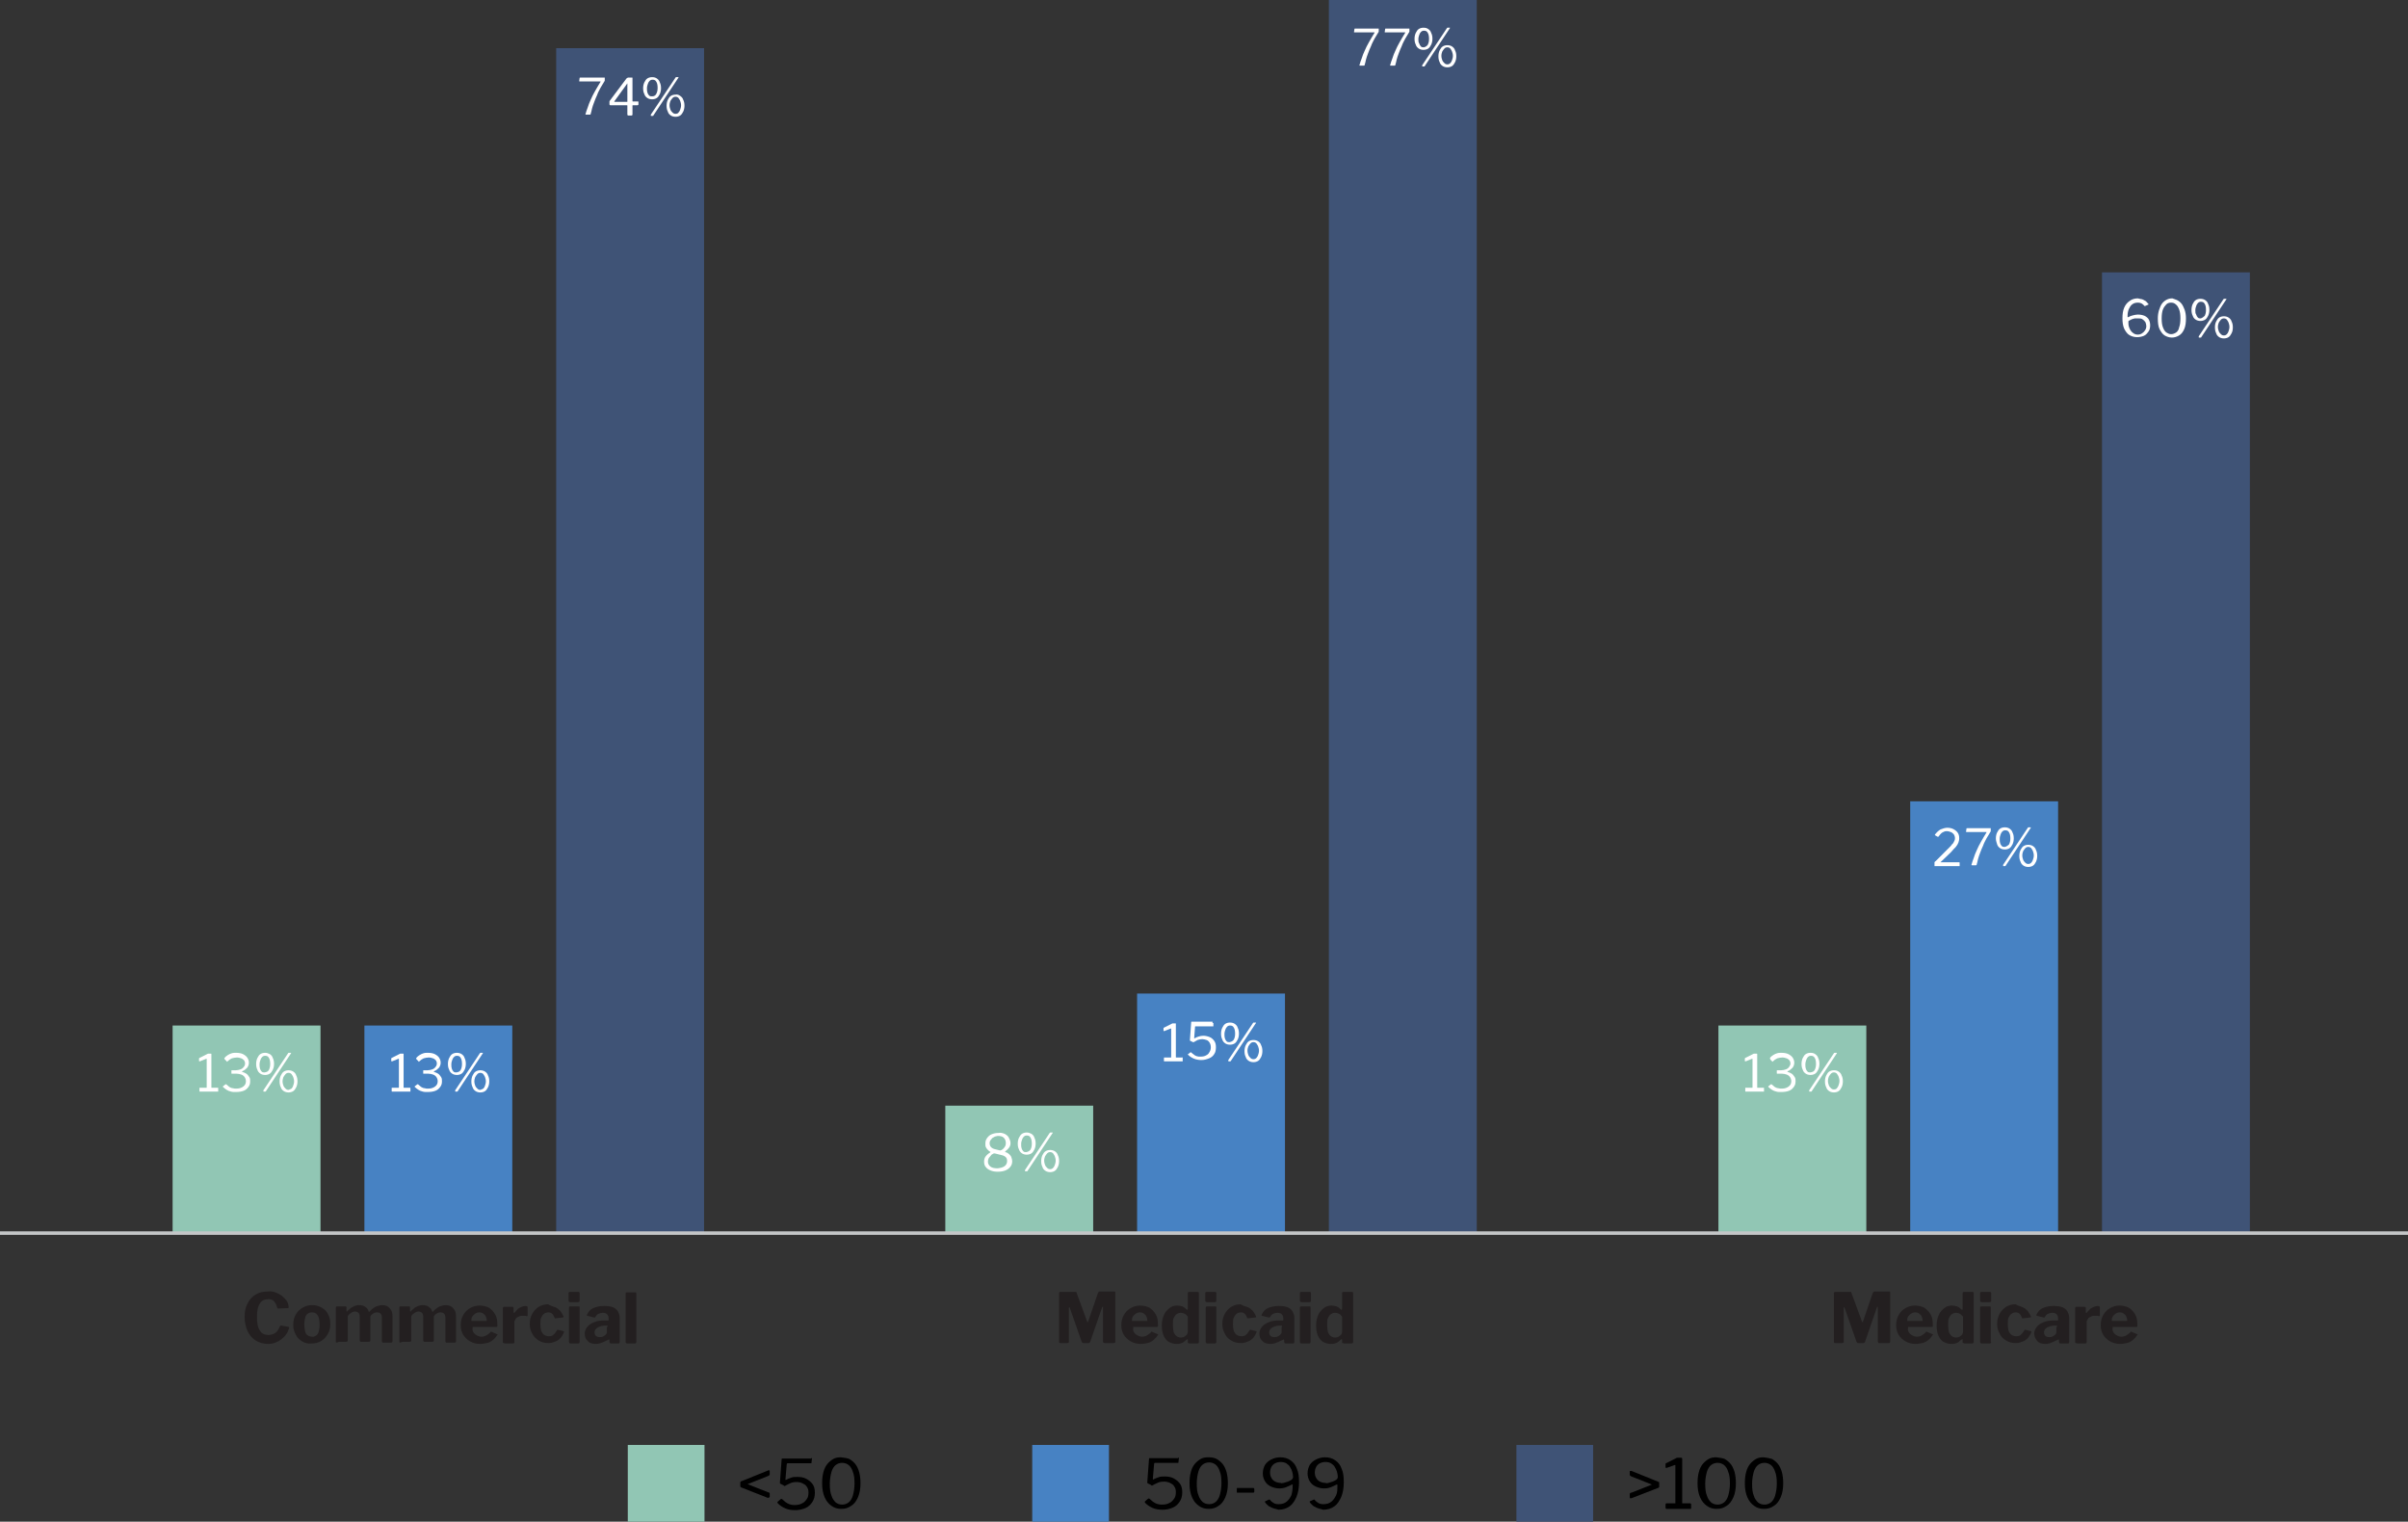 <?xml version="1.0" encoding="utf-8"?>
<!-- Generator: Adobe Illustrator 26.0.0, SVG Export Plug-In . SVG Version: 6.00 Build 0)  -->
<svg version="1.1" id="Layer_1" xmlns="http://www.w3.org/2000/svg" xmlns:xlink="http://www.w3.org/1999/xlink" x="0px" y="0px"
	 viewBox="0 0 565 357" style="enable-background:new 0 0 565 357;" xml:space="preserve">
<rect x="0" y="0" width="565" height="357" fill="#333333" stroke="none"/>
<style type="text/css">
	.st0{fill:#91C6B4;}
	.st1{fill:#4782C3;}
	.st2{fill:#3F5376;}
	.st3{fill:#231F20;}
	.st4{fill:#FFFFFF;}
	.st5{fill:none;stroke:#C4C6C7;stroke-width:0.824;stroke-miterlimit:10;}
</style>
<rect x="147.3" y="339" class="st0" width="18" height="18"/>
<g>
	<g>
		<path d="M180.5,351.2c0,0.1,0,0.2-0.1,0.2c-0.1,0-0.1,0-0.3,0L174,349c-0.1,0-0.1-0.1-0.2-0.1c0,0-0.1-0.1-0.1-0.2v-0.9
			c0-0.1,0-0.1,0.1-0.2c0,0,0.1-0.1,0.2-0.1l6.2-2.5c0.1-0.1,0.2-0.1,0.3,0c0.1,0,0.1,0.1,0.1,0.2v0.7c0,0.1-0.1,0.3-0.4,0.4
			l-4.8,1.9l4.8,1.9c0.1,0,0.2,0.1,0.3,0.1c0.1,0.1,0.1,0.1,0.1,0.2V351.2z"/>
		<path d="M190.3,342.1c0.1,0,0.2,0,0.2,0c0,0,0,0.1,0,0.2l-0.1,0.9c0,0.1,0,0.1,0,0.1c0,0-0.1,0-0.2,0h-5.4c-0.1,0-0.2,0.1-0.2,0.2
			l-0.3,3.5c0,0.1,0,0.1,0,0.2c0,0,0.1,0,0.1,0c0.4-0.2,0.8-0.4,1.2-0.5c0.4-0.2,0.9-0.2,1.5-0.2c0.7,0,1.4,0.1,2,0.4
			c0.6,0.3,1.1,0.7,1.5,1.2c0.4,0.5,0.6,1.2,0.6,2.1c0,0.9-0.2,1.6-0.6,2.2c-0.4,0.6-0.9,1.1-1.6,1.4c-0.7,0.3-1.5,0.5-2.4,0.5
			c-0.8,0-1.6-0.1-2.3-0.4c-0.7-0.3-1.3-0.7-1.8-1.2c0-0.1-0.1-0.1-0.1-0.2c0,0,0-0.1,0.1-0.2l0.7-0.6c0.1-0.1,0.2,0,0.3,0
			c0.3,0.3,0.6,0.5,0.8,0.7c0.3,0.2,0.6,0.4,0.9,0.5c0.3,0.1,0.7,0.2,1.2,0.2c0.7,0,1.3-0.1,1.8-0.4c0.5-0.2,0.8-0.6,1.1-1
			c0.3-0.4,0.4-0.9,0.4-1.5c0-0.6-0.1-1-0.4-1.4c-0.2-0.4-0.6-0.6-1-0.8c-0.4-0.2-0.9-0.3-1.4-0.3c-0.6,0-1.1,0.1-1.5,0.3
			c-0.4,0.2-0.9,0.4-1.2,0.6c-0.1,0-0.1,0.1-0.2,0c0,0-0.1,0-0.1-0.1l-0.8-0.4c-0.1-0.1-0.1-0.1-0.1-0.1c0,0,0-0.1,0-0.2l0.4-5.4
			c0-0.1,0-0.2,0.1-0.2c0,0,0.1,0,0.3,0H190.3z"/>
		<path d="M199.3,342.3c0.5,0.3,1,0.7,1.4,1.2c0.4,0.5,0.7,1.2,0.9,1.9c0.2,0.8,0.3,1.6,0.3,2.6c0,1.3-0.2,2.4-0.6,3.3
			c-0.4,0.9-0.9,1.6-1.6,2c-0.7,0.5-1.4,0.7-2.3,0.7c-0.9,0-1.6-0.2-2.3-0.7c-0.7-0.5-1.2-1.1-1.6-2c-0.4-0.9-0.6-2-0.6-3.3
			c0-1,0.1-1.9,0.3-2.6c0.2-0.8,0.5-1.4,0.9-1.9c0.4-0.5,0.9-0.9,1.4-1.2c0.5-0.3,1.1-0.4,1.8-0.4
			C198.2,342,198.8,342.1,199.3,342.3z M199.1,352.5c0.4-0.3,0.8-0.9,1-1.6c0.2-0.7,0.4-1.7,0.4-2.8c0-1.2-0.1-2.1-0.4-2.8
			c-0.2-0.7-0.6-1.3-1-1.6c-0.4-0.3-0.9-0.5-1.5-0.5c-0.6,0-1.1,0.2-1.5,0.5c-0.4,0.3-0.8,0.9-1,1.6c-0.2,0.7-0.4,1.7-0.4,2.8
			c0,1.2,0.1,2.1,0.4,2.8c0.2,0.7,0.6,1.2,1,1.6c0.4,0.3,0.9,0.5,1.5,0.5C198.2,353,198.7,352.8,199.1,352.5z"/>
	</g>
</g>
<rect x="242.2" y="339" class="st1" width="18" height="18"/>
<g>
	<g>
		<path d="M276.4,342c0.1,0,0.2,0,0.2,0c0,0,0,0.1,0,0.2l-0.1,0.9c0,0.1,0,0.1,0,0.1c0,0-0.1,0-0.2,0H271c-0.1,0-0.2,0.1-0.2,0.2
			l-0.3,3.5c0,0.1,0,0.1,0,0.2c0,0,0.1,0,0.1,0c0.4-0.2,0.8-0.4,1.2-0.5c0.4-0.2,0.9-0.2,1.5-0.2c0.7,0,1.4,0.1,2,0.4
			c0.6,0.3,1.1,0.7,1.5,1.2c0.4,0.5,0.6,1.2,0.6,2.1c0,0.9-0.2,1.6-0.6,2.2c-0.4,0.6-0.9,1.1-1.6,1.4c-0.7,0.3-1.5,0.5-2.4,0.5
			c-0.8,0-1.6-0.1-2.3-0.4c-0.7-0.3-1.3-0.7-1.8-1.2c0-0.1-0.1-0.1-0.1-0.2c0,0,0-0.1,0.1-0.2l0.7-0.6c0.1-0.1,0.2,0,0.3,0
			c0.3,0.3,0.6,0.5,0.8,0.7c0.3,0.2,0.6,0.4,0.9,0.5c0.3,0.1,0.7,0.2,1.2,0.2c0.7,0,1.3-0.1,1.8-0.4c0.5-0.2,0.8-0.6,1.1-1
			c0.3-0.4,0.4-0.9,0.4-1.5c0-0.6-0.1-1-0.4-1.4c-0.2-0.4-0.6-0.6-1-0.8c-0.4-0.2-0.9-0.3-1.4-0.3c-0.6,0-1.1,0.1-1.5,0.3
			c-0.4,0.2-0.9,0.4-1.2,0.6c-0.1,0-0.1,0.1-0.2,0c0,0-0.1,0-0.1-0.1l-0.8-0.4c-0.1-0.1-0.1-0.1-0.1-0.1c0,0,0-0.1,0-0.2l0.4-5.4
			c0-0.1,0-0.2,0.1-0.2c0,0,0.1,0,0.3,0H276.4z"/>
		<path d="M285.5,342.3c0.5,0.3,1,0.7,1.4,1.2c0.4,0.5,0.7,1.2,0.9,1.9c0.2,0.8,0.3,1.6,0.3,2.6c0,1.3-0.2,2.4-0.6,3.3
			c-0.4,0.9-0.9,1.6-1.6,2c-0.7,0.5-1.4,0.7-2.3,0.7c-0.9,0-1.6-0.2-2.3-0.7c-0.7-0.5-1.2-1.1-1.6-2c-0.4-0.9-0.6-2-0.6-3.3
			c0-1,0.1-1.9,0.3-2.6c0.2-0.8,0.5-1.4,0.9-1.9c0.4-0.5,0.9-0.9,1.4-1.2c0.5-0.3,1.1-0.4,1.8-0.4
			C284.4,341.9,284.9,342,285.5,342.3z M285.2,352.4c0.4-0.3,0.8-0.9,1-1.6c0.2-0.7,0.4-1.7,0.4-2.8c0-1.2-0.1-2.1-0.4-2.8
			c-0.2-0.7-0.6-1.3-1-1.6c-0.4-0.3-0.9-0.5-1.5-0.5c-0.6,0-1.1,0.2-1.5,0.5c-0.4,0.3-0.8,0.9-1,1.6c-0.2,0.7-0.4,1.7-0.4,2.8
			c0,1.2,0.1,2.1,0.4,2.8c0.2,0.7,0.6,1.2,1,1.6c0.4,0.3,0.9,0.5,1.5,0.5C284.3,352.9,284.8,352.7,285.2,352.4z"/>
		<path d="M294.3,350c0,0.1-0.1,0.2-0.3,0.2h-3.6c-0.1,0-0.1,0-0.2,0c0,0,0-0.1,0-0.2v-0.7c0-0.1,0-0.2,0.1-0.2l3.8,0
			c0.1,0,0.2,0.1,0.2,0.2V350z"/>
		<path d="M298.9,353.9c-0.3-0.1-0.6-0.2-0.9-0.4c-0.3-0.1-0.5-0.3-0.7-0.5s-0.4-0.4-0.5-0.6c0,0,0-0.1,0-0.1c0,0,0-0.1,0.1-0.1
			l0.9-0.4c0.1,0,0.1,0,0.1,0c0,0,0.1,0.1,0.1,0.1c0.2,0.3,0.5,0.5,0.8,0.7c0.3,0.2,0.7,0.3,1.2,0.3c0.8,0,1.4-0.2,1.9-0.6
			c0.5-0.4,0.8-0.9,1.1-1.5c0.2-0.6,0.3-1.4,0.3-2.2c0-0.2,0-0.3,0-0.3c0,0-0.1,0-0.2,0c-0.4,0.2-0.8,0.4-1.3,0.6
			c-0.5,0.2-1,0.3-1.6,0.3c-0.8,0-1.5-0.2-2.1-0.5c-0.6-0.3-1-0.7-1.3-1.2s-0.5-1.1-0.5-1.8c0-0.8,0.2-1.4,0.5-2
			c0.4-0.6,0.9-1,1.5-1.3c0.6-0.3,1.3-0.5,2.1-0.5c0.9,0,1.7,0.2,2.4,0.7c0.7,0.5,1.2,1.1,1.5,2c0.4,0.9,0.5,1.9,0.5,3.2
			c0,1.3-0.2,2.4-0.6,3.4c-0.4,0.9-0.9,1.7-1.6,2.2c-0.7,0.5-1.6,0.8-2.6,0.8C299.6,354.1,299.2,354,298.9,353.9z M301.2,347.9
			c0.3-0.1,0.7-0.2,1-0.3c0.3-0.1,0.6-0.3,0.8-0.4c0.1-0.1,0.2-0.2,0.3-0.3c0-0.1,0.1-0.2,0.1-0.4c0-0.4-0.1-0.8-0.2-1.2
			c-0.1-0.4-0.3-0.8-0.5-1.1c-0.2-0.4-0.5-0.6-0.9-0.9c-0.4-0.2-0.8-0.3-1.3-0.3c-0.5,0-0.9,0.1-1.3,0.3c-0.4,0.2-0.7,0.5-0.9,0.9
			c-0.2,0.4-0.3,0.8-0.3,1.3c0,0.4,0.1,0.9,0.3,1.2c0.2,0.4,0.5,0.7,0.9,0.9c0.4,0.2,0.8,0.3,1.3,0.3
			C300.5,348,300.8,348,301.2,347.9z"/>
		<path d="M309.4,353.9c-0.3-0.1-0.6-0.2-0.9-0.4c-0.3-0.1-0.5-0.3-0.7-0.5c-0.2-0.2-0.4-0.4-0.5-0.6c0,0,0-0.1,0-0.1
			c0,0,0-0.1,0.1-0.1l0.9-0.4c0.1,0,0.1,0,0.1,0c0,0,0.1,0.1,0.1,0.1c0.2,0.3,0.5,0.5,0.8,0.7c0.3,0.2,0.7,0.3,1.2,0.3
			c0.8,0,1.4-0.2,1.9-0.6c0.5-0.4,0.8-0.9,1.1-1.5s0.3-1.4,0.3-2.2c0-0.2,0-0.3,0-0.3c0,0-0.1,0-0.2,0c-0.4,0.2-0.8,0.4-1.3,0.6
			c-0.5,0.2-1,0.3-1.6,0.3c-0.8,0-1.5-0.2-2.1-0.5c-0.6-0.3-1-0.7-1.3-1.2s-0.5-1.1-0.5-1.8c0-0.8,0.2-1.4,0.5-2
			c0.4-0.6,0.9-1,1.5-1.3c0.6-0.3,1.3-0.5,2.1-0.5c0.9,0,1.7,0.2,2.4,0.7c0.7,0.5,1.2,1.1,1.5,2c0.4,0.9,0.5,1.9,0.5,3.2
			c0,1.3-0.2,2.4-0.6,3.4c-0.4,0.9-0.9,1.7-1.6,2.2c-0.7,0.5-1.6,0.8-2.6,0.8C310.1,354.1,309.7,354,309.4,353.9z M311.7,347.9
			c0.3-0.1,0.7-0.2,1-0.3c0.3-0.1,0.6-0.3,0.8-0.4c0.1-0.1,0.2-0.2,0.3-0.3c0-0.1,0.1-0.2,0.1-0.4c0-0.4-0.1-0.8-0.2-1.2
			c-0.1-0.4-0.3-0.8-0.5-1.1c-0.2-0.4-0.5-0.6-0.9-0.9c-0.4-0.2-0.8-0.3-1.3-0.3c-0.5,0-0.9,0.1-1.3,0.3c-0.4,0.2-0.7,0.5-0.9,0.9
			c-0.2,0.4-0.3,0.8-0.3,1.3c0,0.4,0.1,0.9,0.3,1.2c0.2,0.4,0.5,0.7,0.9,0.9c0.4,0.2,0.8,0.3,1.3,0.3
			C311.1,348,311.4,348,311.7,347.9z"/>
	</g>
</g>
<rect x="355.8" y="339" class="st2" width="18" height="18"/>
<g>
	<g>
		<path d="M382.5,350.3c0.1-0.1,0.1-0.1,0.3-0.1l4.8-1.9l-4.8-1.9c-0.2-0.1-0.4-0.2-0.4-0.4v-0.7c0-0.1,0-0.2,0.1-0.2
			c0.1,0,0.1,0,0.3,0l6.2,2.5c0.1,0,0.1,0.1,0.2,0.1s0.1,0.1,0.1,0.2v0.9c0,0.1,0,0.1-0.1,0.2c0,0-0.1,0.1-0.2,0.1l-6.2,2.4
			c-0.1,0-0.2,0-0.3,0c-0.1,0-0.1-0.1-0.1-0.2v-0.7C382.4,350.5,382.4,350.4,382.5,350.3z"/>
		<path d="M396.8,352.9v0.9c0,0,0,0.1,0,0.1c0,0-0.1,0.1-0.1,0.1H391c-0.1,0-0.2-0.1-0.2-0.2v-0.9c0-0.1,0.1-0.2,0.2-0.2h2
			c0.1,0,0.1,0,0.1-0.1v-8.8c0-0.1,0-0.1-0.1-0.1l-2,0.7c-0.1,0-0.2,0-0.2-0.2v-0.6c0-0.1,0-0.1,0-0.2c0,0,0.1-0.1,0.1-0.1l2.4-1.2
			c0.1-0.1,0.2-0.1,0.3-0.1c0.1,0,0.1,0,0.2,0h0.7c0.1,0,0.2,0.1,0.2,0.2v10.4c0,0.1,0,0.1,0.1,0.1h1.8
			C396.7,352.8,396.8,352.8,396.8,352.9z"/>
		<path d="M404.7,342.3c0.5,0.3,1,0.7,1.4,1.2c0.4,0.5,0.7,1.2,0.9,1.9c0.2,0.8,0.3,1.6,0.3,2.6c0,1.3-0.2,2.4-0.6,3.3
			c-0.4,0.9-0.9,1.6-1.6,2c-0.7,0.5-1.4,0.7-2.3,0.7c-0.9,0-1.6-0.2-2.3-0.7c-0.7-0.5-1.2-1.1-1.6-2c-0.4-0.9-0.6-2-0.6-3.3
			c0-1,0.1-1.9,0.3-2.6c0.2-0.8,0.5-1.4,0.9-1.9c0.4-0.5,0.9-0.9,1.4-1.2c0.5-0.3,1.1-0.4,1.8-0.4
			C403.6,342,404.2,342.1,404.7,342.3z M404.5,352.5c0.4-0.3,0.8-0.9,1-1.6c0.2-0.7,0.4-1.7,0.4-2.8c0-1.2-0.1-2.1-0.4-2.8
			c-0.2-0.7-0.6-1.3-1-1.6c-0.4-0.3-0.9-0.5-1.5-0.5c-0.6,0-1.1,0.2-1.5,0.5c-0.4,0.3-0.8,0.9-1,1.6c-0.2,0.7-0.4,1.7-0.4,2.8
			c0,1.2,0.1,2.1,0.4,2.8c0.2,0.7,0.6,1.2,1,1.6c0.4,0.3,0.9,0.5,1.5,0.5C403.6,353,404.1,352.8,404.5,352.5z"/>
		<path d="M415.8,342.3c0.5,0.3,1,0.7,1.4,1.2c0.4,0.5,0.7,1.2,0.9,1.9c0.2,0.8,0.3,1.6,0.3,2.6c0,1.3-0.2,2.4-0.6,3.3
			c-0.4,0.9-0.9,1.6-1.6,2c-0.7,0.5-1.4,0.7-2.3,0.7c-0.9,0-1.6-0.2-2.3-0.7c-0.7-0.5-1.2-1.1-1.6-2c-0.4-0.9-0.6-2-0.6-3.3
			c0-1,0.1-1.9,0.3-2.6c0.2-0.8,0.5-1.4,0.9-1.9c0.4-0.5,0.9-0.9,1.4-1.2c0.5-0.3,1.1-0.4,1.8-0.4
			C414.6,342,415.2,342.1,415.8,342.3z M415.5,352.5c0.4-0.3,0.8-0.9,1-1.6c0.2-0.7,0.4-1.7,0.4-2.8c0-1.2-0.1-2.1-0.4-2.8
			c-0.2-0.7-0.6-1.3-1-1.6c-0.4-0.3-0.9-0.5-1.5-0.5c-0.6,0-1.1,0.2-1.5,0.5c-0.4,0.3-0.8,0.9-1,1.6c-0.2,0.7-0.4,1.7-0.4,2.8
			c0,1.2,0.1,2.1,0.4,2.8c0.2,0.7,0.6,1.2,1,1.6c0.4,0.3,0.9,0.5,1.5,0.5C414.6,353,415.1,352.8,415.5,352.5z"/>
	</g>
</g>
<rect x="40.5" y="240.6" class="st0" width="34.7" height="48.9"/>
<g>
	<g>
		<path class="st3" d="M64.6,303.2c0.5,0.2,1,0.4,1.5,0.8s0.8,0.7,1.1,1.1s0.5,0.9,0.5,1.4c0,0.2,0.1,0.3,0,0.3
			c0,0.1-0.1,0.1-0.2,0.1l-2.2,0.1c-0.1,0-0.2,0-0.2-0.1c0,0-0.1-0.1-0.1-0.2c-0.1-0.6-0.4-1-0.7-1.4c-0.3-0.4-0.8-0.5-1.4-0.5
			c-0.8,0-1.5,0.3-1.9,1c-0.5,0.7-0.7,1.7-0.7,3.2c0,1.5,0.2,2.5,0.7,3.2c0.4,0.7,1.1,1,2,1c0.6,0,1.2-0.2,1.6-0.5
			c0.5-0.3,0.8-0.9,1.1-1.6c0-0.1,0.2-0.1,0.4-0.1l1.6,0.3c0.1,0,0.1,0,0.1,0.1c0,0,0.1,0.2,0,0.3c-0.1,0.2-0.2,0.5-0.3,0.8
			c-0.2,0.3-0.4,0.6-0.6,0.9c-0.3,0.3-0.6,0.6-1,0.9c-0.4,0.3-0.8,0.5-1.3,0.7c-0.5,0.2-1.1,0.3-1.7,0.3c-1.1,0-2.1-0.3-2.9-0.8
			s-1.5-1.3-1.9-2.2c-0.4-0.9-0.7-2-0.7-3.3c0-1.3,0.2-2.3,0.7-3.2c0.4-0.9,1.1-1.6,1.9-2.1c0.8-0.5,1.8-0.7,2.9-0.7
			C63.4,302.9,64,303,64.6,303.2z"/>
		<path class="st3" d="M70.9,314.7c-0.7-0.4-1.2-0.9-1.5-1.6c-0.4-0.7-0.6-1.4-0.6-2.3c0-0.9,0.2-1.7,0.6-2.4
			c0.4-0.7,0.9-1.2,1.6-1.6c0.7-0.4,1.4-0.6,2.2-0.6c0.9,0,1.6,0.2,2.3,0.6c0.7,0.4,1.2,0.9,1.5,1.6c0.4,0.7,0.5,1.5,0.5,2.3
			c0,0.9-0.2,1.6-0.6,2.3c-0.4,0.7-0.9,1.2-1.5,1.6c-0.7,0.4-1.4,0.6-2.3,0.6C72.3,315.3,71.5,315.1,70.9,314.7z M74.2,313.3
			c0.3-0.2,0.5-0.5,0.6-1c0.1-0.4,0.2-0.9,0.2-1.5c0-0.6-0.1-1.2-0.2-1.6c-0.1-0.4-0.3-0.7-0.6-1c-0.3-0.2-0.6-0.3-1-0.3
			c-0.4,0-0.7,0.1-1,0.3c-0.3,0.2-0.5,0.5-0.6,1c-0.1,0.4-0.2,0.9-0.2,1.6c0,0.6,0.1,1.1,0.2,1.6c0.1,0.4,0.3,0.7,0.6,0.9
			c0.3,0.2,0.6,0.3,1,0.3C73.6,313.7,73.9,313.5,74.2,313.3z"/>
		<path class="st3" d="M78.8,314.8v-8c0-0.2,0.1-0.3,0.3-0.3h2c0.2,0,0.2,0.1,0.2,0.3v0.8c0,0.1,0,0.1,0.1,0.1c0,0,0.1,0,0.1-0.1
			c0.3-0.3,0.6-0.5,0.8-0.7s0.6-0.3,0.9-0.5c0.3-0.1,0.6-0.2,1-0.2c0.6,0,1.1,0.1,1.5,0.4c0.4,0.3,0.7,0.6,0.8,1.1
			c0,0,0.1,0.1,0.1,0.1c0,0,0.1,0,0.1-0.1c0.3-0.3,0.5-0.5,0.9-0.8c0.3-0.2,0.6-0.4,1-0.5c0.3-0.1,0.7-0.2,1-0.2
			c0.8,0,1.4,0.2,1.8,0.7c0.5,0.5,0.7,1.1,0.7,1.9v5.8c0,0.3-0.1,0.4-0.4,0.4h-1.8c-0.1,0-0.2,0-0.2-0.1c0,0-0.1-0.1-0.1-0.3v-5.5
			c0-0.4-0.1-0.7-0.3-0.9c-0.2-0.2-0.5-0.3-0.8-0.3c-0.2,0-0.4,0-0.6,0.1s-0.4,0.2-0.5,0.3c-0.2,0.1-0.3,0.2-0.4,0.4
			c-0.1,0.1-0.1,0.1-0.1,0.2c0,0.1,0,0.1,0,0.2v5.3c0,0.3-0.1,0.4-0.4,0.4h-1.8c-0.1,0-0.2,0-0.2-0.1c0,0-0.1-0.1-0.1-0.3v-5.5
			c0-0.4-0.1-0.7-0.3-0.9c-0.2-0.2-0.5-0.3-0.8-0.3c-0.3,0-0.6,0.1-0.9,0.3c-0.3,0.2-0.6,0.4-0.8,0.8v5.6c0,0.3-0.1,0.4-0.4,0.4
			h-1.7C79,315.1,78.8,315,78.8,314.8z"/>
		<path class="st3" d="M93.7,314.8v-8c0-0.2,0.1-0.3,0.3-0.3h2c0.2,0,0.2,0.1,0.2,0.3v0.8c0,0.1,0,0.1,0.1,0.1c0,0,0.1,0,0.1-0.1
			c0.3-0.3,0.6-0.5,0.8-0.7s0.6-0.3,0.9-0.5c0.3-0.1,0.6-0.2,1-0.2c0.6,0,1.1,0.1,1.5,0.4c0.4,0.3,0.7,0.6,0.8,1.1
			c0,0,0.1,0.1,0.1,0.1c0,0,0.1,0,0.1-0.1c0.3-0.3,0.5-0.5,0.9-0.8c0.3-0.2,0.6-0.4,1-0.5c0.3-0.1,0.7-0.2,1-0.2
			c0.8,0,1.4,0.2,1.8,0.7c0.5,0.5,0.7,1.1,0.7,1.9v5.8c0,0.3-0.1,0.4-0.4,0.4h-1.8c-0.1,0-0.2,0-0.2-0.1s-0.1-0.1-0.1-0.3v-5.5
			c0-0.4-0.1-0.7-0.3-0.9c-0.2-0.2-0.5-0.3-0.8-0.3c-0.2,0-0.4,0-0.6,0.1c-0.2,0.1-0.4,0.2-0.5,0.3c-0.2,0.1-0.3,0.2-0.4,0.4
			c-0.1,0.1-0.1,0.1-0.1,0.2c0,0.1,0,0.1,0,0.2v5.3c0,0.3-0.1,0.4-0.4,0.4h-1.8c-0.1,0-0.2,0-0.2-0.1c0,0-0.1-0.1-0.1-0.3v-5.5
			c0-0.4-0.1-0.7-0.3-0.9c-0.2-0.2-0.5-0.3-0.8-0.3c-0.3,0-0.6,0.1-0.9,0.3c-0.3,0.2-0.6,0.4-0.8,0.8v5.6c0,0.3-0.1,0.4-0.4,0.4
			h-1.7C93.8,315.1,93.7,315,93.7,314.8z"/>
		<path class="st3" d="M111.1,312.6c0.2,0.3,0.4,0.5,0.8,0.7c0.3,0.2,0.7,0.3,1.1,0.3c0.4,0,0.8-0.1,1.1-0.3c0.3-0.2,0.7-0.4,1-0.8
			c0,0,0.1-0.1,0.1-0.1c0,0,0.1,0,0.2,0.1l1.2,0.5c0.2,0.1,0.2,0.2,0,0.3c-0.3,0.5-0.7,0.9-1.1,1.2c-0.4,0.3-0.8,0.5-1.3,0.6
			c-0.5,0.1-1,0.2-1.6,0.2c-0.8,0-1.6-0.2-2.3-0.6c-0.7-0.4-1.2-0.9-1.6-1.5c-0.4-0.7-0.6-1.4-0.6-2.3c0-0.9,0.2-1.7,0.6-2.4
			s0.9-1.2,1.6-1.6c0.7-0.4,1.4-0.6,2.2-0.6c0.8,0,1.6,0.2,2.2,0.5c0.6,0.4,1.1,0.9,1.5,1.6c0.4,0.7,0.5,1.5,0.5,2.5
			c0,0.1,0,0.2,0,0.3c0,0.1-0.1,0.1-0.2,0.1H111c-0.1,0-0.1,0-0.1,0.1c0,0,0,0.1,0,0.2C110.8,312,110.9,312.3,111.1,312.6z
			 M114,309.9c0.1,0,0.2,0,0.2,0s0-0.1,0-0.2c0-0.3-0.1-0.5-0.2-0.8c-0.1-0.3-0.3-0.5-0.6-0.7c-0.2-0.2-0.6-0.3-0.9-0.3
			c-0.4,0-0.7,0.1-1,0.3c-0.3,0.2-0.5,0.4-0.7,0.7c-0.2,0.3-0.2,0.7-0.2,1L114,309.9z"/>
		<path class="st3" d="M118.1,315.1c-0.1-0.1-0.1-0.1-0.1-0.2v-8c0-0.2,0.1-0.3,0.3-0.3h1.9c0.2,0,0.3,0.1,0.3,0.3v1
			c0,0.1,0,0.1,0.1,0.1s0.1,0,0.2-0.1c0.2-0.3,0.5-0.5,0.7-0.8c0.3-0.2,0.6-0.4,0.9-0.5s0.6-0.2,0.8-0.2c0.4,0,0.6,0.1,0.6,0.3v1.9
			c0,0.2-0.1,0.2-0.2,0.2c-0.2-0.1-0.4-0.1-0.6-0.1c-0.2,0-0.4,0-0.5,0c-0.2,0-0.4,0-0.6,0.1c-0.2,0.1-0.4,0.2-0.6,0.3
			c-0.2,0.1-0.3,0.3-0.4,0.5c-0.1,0.2-0.2,0.3-0.2,0.5v4.7c0,0.3-0.1,0.4-0.4,0.4h-1.7C118.2,315.1,118.2,315.1,118.1,315.1z"/>
		<path class="st3" d="M130.3,306.7c0.5,0.2,0.9,0.6,1.2,0.9c0.3,0.4,0.5,0.8,0.7,1.2c0.1,0.2,0,0.3-0.2,0.3l-1.7,0.2
			c-0.1,0-0.2,0-0.2-0.2c-0.1-0.2-0.2-0.4-0.3-0.6c-0.1-0.2-0.3-0.3-0.4-0.4c-0.2-0.1-0.4-0.2-0.7-0.2c-0.4,0-0.7,0.1-1,0.3
			c-0.3,0.2-0.5,0.5-0.7,0.9c-0.2,0.4-0.2,0.9-0.2,1.6c0,0.7,0.1,1.2,0.2,1.6c0.2,0.4,0.4,0.7,0.7,0.9c0.3,0.2,0.7,0.3,1.1,0.3
			c0.5,0,0.9-0.1,1.1-0.4c0.3-0.2,0.5-0.6,0.8-1c0-0.1,0.1-0.1,0.1-0.1s0.1,0,0.2,0l1.2,0.3c0.1,0,0.2,0.1,0.1,0.3
			c-0.1,0.2-0.2,0.5-0.4,0.8c-0.2,0.3-0.4,0.6-0.7,0.8c-0.3,0.3-0.7,0.5-1.1,0.6c-0.4,0.2-0.9,0.3-1.5,0.3c-0.8,0-1.6-0.2-2.2-0.6
			s-1.2-0.9-1.5-1.6c-0.4-0.7-0.6-1.4-0.6-2.3c0-0.9,0.2-1.7,0.6-2.4c0.4-0.7,0.9-1.2,1.5-1.6c0.7-0.4,1.4-0.6,2.2-0.6
			C129.2,306.4,129.8,306.5,130.3,306.7z"/>
		<path class="st3" d="M136,305.1c0,0.3-0.1,0.4-0.4,0.4h-1.8c-0.1,0-0.2,0-0.3-0.1s-0.1-0.2-0.1-0.3v-1.7c0-0.2,0.1-0.3,0.3-0.3h2
			c0.2,0,0.3,0.1,0.3,0.3V305.1z M136,314.8c0,0.1,0,0.2-0.1,0.3c-0.1,0.1-0.2,0.1-0.3,0.1h-1.7c-0.1,0-0.2,0-0.3-0.1
			c0-0.1-0.1-0.1-0.1-0.3v-8c0-0.2,0.1-0.3,0.3-0.3h2c0.2,0,0.2,0.1,0.2,0.3V314.8z"/>
		<path class="st3" d="M141.2,315c-0.4,0.2-0.9,0.3-1.4,0.3c-0.8,0-1.5-0.2-1.9-0.7c-0.5-0.4-0.7-1-0.7-1.7c0-0.6,0.2-1.1,0.6-1.6
			c0.4-0.5,0.9-0.8,1.6-1.1c0.7-0.3,1.5-0.4,2.5-0.4l0.6,0c0.1,0,0.1,0,0.2,0c0.1,0,0.1-0.1,0.1-0.2v-0.3c0-0.4-0.1-0.7-0.4-1
			c-0.2-0.2-0.6-0.3-1-0.3c-0.3,0-0.6,0.1-0.9,0.2c-0.3,0.1-0.6,0.4-0.8,0.8c0,0.1-0.1,0.1-0.1,0.1c0,0-0.1,0-0.2,0l-1.6-0.4
			c-0.1,0-0.1-0.1-0.1-0.1c0,0,0-0.2,0.1-0.3c0.3-0.6,0.7-1.1,1.4-1.4c0.7-0.3,1.5-0.5,2.5-0.5c0.9,0,1.6,0.1,2.1,0.3
			c0.5,0.2,0.9,0.5,1.2,1c0.2,0.4,0.4,0.9,0.4,1.4v5.7c0,0.1,0,0.2-0.1,0.3c0,0.1-0.1,0.1-0.2,0.1h-1.7c-0.1,0-0.2,0-0.3-0.1
			c0-0.1-0.1-0.2-0.1-0.3l0-0.4c0-0.2-0.1-0.2-0.4,0C142,314.6,141.6,314.9,141.2,315z M142.4,311l-0.5,0c-0.3,0-0.6,0.1-0.8,0.1
			c-0.3,0.1-0.5,0.2-0.8,0.3c-0.2,0.1-0.4,0.3-0.6,0.5c-0.1,0.2-0.2,0.4-0.2,0.7c0,0.3,0.1,0.6,0.3,0.8c0.2,0.2,0.5,0.3,0.9,0.3
			c0.3,0,0.5,0,0.7-0.1c0.2-0.1,0.4-0.2,0.5-0.3c0.2-0.1,0.3-0.3,0.4-0.4c0.1-0.1,0.1-0.3,0.1-0.4v-1.1
			C142.7,311.1,142.6,311,142.4,311z"/>
		<path class="st3" d="M149.3,314.8c0,0.1,0,0.2-0.1,0.3c-0.1,0.1-0.2,0.1-0.3,0.1h-1.7c-0.2,0-0.4-0.1-0.4-0.3l0-11.4
			c0-0.2,0.1-0.3,0.3-0.3h2c0.2,0,0.2,0.1,0.2,0.3V314.8z"/>
	</g>
</g>
<g>
	<g>
		<path class="st3" d="M248.5,314.8v-11.4c0-0.2,0.1-0.3,0.3-0.3h3.4c0.1,0,0.2,0,0.3,0c0.1,0,0.1,0.1,0.1,0.2l2.5,6.8
			c0,0.1,0.1,0.1,0.1,0.1s0.1-0.1,0.1-0.1l2.3-6.7c0.1-0.2,0.2-0.4,0.4-0.4h3.5c0.2,0,0.2,0.1,0.2,0.3v11.4c0,0.3-0.1,0.4-0.4,0.4
			h-2.1c-0.1,0-0.2,0-0.3-0.1c0-0.1-0.1-0.1-0.1-0.2v-8.1c0-0.1,0-0.1-0.1-0.1c0,0-0.1,0-0.1,0.1l-2.8,8.1c-0.1,0.2-0.2,0.3-0.3,0.3
			h-1.3c-0.2,0-0.3-0.1-0.4-0.3l-2.8-8c0-0.1-0.1-0.1-0.1-0.1c0,0-0.1,0.1-0.1,0.1v8c0,0.1,0,0.2-0.1,0.2c0,0-0.1,0.1-0.2,0.1h-1.7
			C248.6,315.1,248.5,315,248.5,314.8z"/>
		<path class="st3" d="M266.1,312.6c0.2,0.3,0.4,0.5,0.8,0.7c0.3,0.2,0.7,0.3,1.1,0.3c0.4,0,0.8-0.1,1.1-0.3c0.3-0.2,0.7-0.4,1-0.8
			c0,0,0.1-0.1,0.1-0.1c0,0,0.1,0,0.2,0.1l1.2,0.5c0.2,0.1,0.2,0.2,0,0.3c-0.3,0.5-0.7,0.9-1.1,1.2c-0.4,0.3-0.8,0.5-1.3,0.6
			c-0.5,0.1-1,0.2-1.6,0.2c-0.8,0-1.6-0.2-2.3-0.6c-0.7-0.4-1.2-0.9-1.6-1.5c-0.4-0.7-0.6-1.4-0.6-2.3c0-0.9,0.2-1.7,0.6-2.4
			c0.4-0.7,0.9-1.2,1.6-1.6c0.7-0.4,1.4-0.6,2.2-0.6c0.8,0,1.6,0.2,2.2,0.5c0.6,0.4,1.1,0.9,1.5,1.6c0.4,0.7,0.5,1.5,0.5,2.5
			c0,0.1,0,0.2,0,0.3c0,0.1-0.1,0.1-0.2,0.1H266c-0.1,0-0.1,0-0.1,0.1c0,0,0,0.1,0,0.2C265.8,312,265.9,312.3,266.1,312.6z
			 M269,309.9c0.1,0,0.2,0,0.2,0s0-0.1,0-0.2c0-0.3-0.1-0.5-0.2-0.8c-0.1-0.3-0.3-0.5-0.6-0.7c-0.2-0.2-0.6-0.3-0.9-0.3
			c-0.4,0-0.7,0.1-1,0.3c-0.3,0.2-0.5,0.4-0.7,0.7c-0.2,0.3-0.2,0.7-0.2,1L269,309.9z"/>
		<path class="st3" d="M278.8,315.1c-0.1,0-0.1-0.1-0.1-0.3v-0.5c0-0.1,0-0.1-0.1-0.1c0,0-0.1,0-0.2,0.1c-0.2,0.2-0.4,0.3-0.6,0.5
			c-0.2,0.2-0.5,0.3-0.8,0.4s-0.6,0.1-1,0.1c-0.7,0-1.2-0.2-1.8-0.5c-0.5-0.3-0.9-0.8-1.2-1.5c-0.3-0.7-0.4-1.5-0.4-2.4
			c0-0.9,0.2-1.7,0.5-2.4c0.3-0.7,0.8-1.2,1.3-1.6c0.5-0.4,1.1-0.6,1.8-0.6c0.4,0,0.8,0.1,1.2,0.2c0.3,0.1,0.7,0.4,1,0.7
			c0.1,0.1,0.2,0.1,0.2,0.1c0,0,0.1-0.1,0.1-0.2v-3.7c0-0.2,0.1-0.3,0.3-0.3h2c0.2,0,0.3,0.1,0.3,0.3v11.4c0,0.1,0,0.2-0.1,0.3
			c-0.1,0.1-0.2,0.1-0.3,0.1H279C278.9,315.1,278.9,315.1,278.8,315.1z M277.9,308.2c-0.2-0.1-0.5-0.2-0.8-0.2c-0.4,0-0.7,0.1-1,0.3
			c-0.3,0.2-0.5,0.5-0.7,0.9c-0.2,0.4-0.2,1-0.2,1.7c0,0.7,0.1,1.3,0.2,1.7c0.2,0.4,0.4,0.7,0.7,0.9c0.3,0.2,0.6,0.3,1,0.3
			c0.3,0,0.6-0.1,0.8-0.2c0.2-0.1,0.4-0.3,0.6-0.5c0.1-0.2,0.2-0.4,0.2-0.7v-3.5C278.4,308.5,278.2,308.3,277.9,308.2z"/>
		<path class="st3" d="M285.4,305.1c0,0.3-0.1,0.4-0.4,0.4h-1.8c-0.1,0-0.2,0-0.3-0.1s-0.1-0.2-0.1-0.3v-1.7c0-0.2,0.1-0.3,0.3-0.3
			h2c0.2,0,0.3,0.1,0.3,0.3V305.1z M285.4,314.8c0,0.1,0,0.2-0.1,0.3c-0.1,0.1-0.2,0.1-0.3,0.1h-1.7c-0.1,0-0.2,0-0.3-0.1
			c0-0.1-0.1-0.1-0.1-0.3v-8c0-0.2,0.1-0.3,0.3-0.3h2c0.2,0,0.2,0.1,0.2,0.3V314.8z"/>
		<path class="st3" d="M292.8,306.7c0.5,0.2,0.9,0.6,1.2,0.9c0.3,0.4,0.5,0.8,0.7,1.2c0.1,0.2,0,0.3-0.2,0.3l-1.7,0.2
			c-0.1,0-0.2,0-0.2-0.2c-0.1-0.2-0.2-0.4-0.3-0.6c-0.1-0.2-0.3-0.3-0.4-0.4c-0.2-0.1-0.4-0.2-0.7-0.2c-0.4,0-0.7,0.1-1,0.3
			c-0.3,0.2-0.5,0.5-0.7,0.9c-0.2,0.4-0.2,0.9-0.2,1.6c0,0.7,0.1,1.2,0.2,1.6c0.2,0.4,0.4,0.7,0.7,0.9c0.3,0.2,0.7,0.3,1.1,0.3
			c0.5,0,0.9-0.1,1.1-0.4c0.3-0.2,0.5-0.6,0.8-1c0-0.1,0.1-0.1,0.1-0.1s0.1,0,0.2,0l1.2,0.3c0.1,0,0.2,0.1,0.1,0.3
			c-0.1,0.2-0.2,0.5-0.4,0.8c-0.2,0.3-0.4,0.6-0.7,0.8c-0.3,0.3-0.7,0.5-1.1,0.6c-0.4,0.2-0.9,0.3-1.5,0.3c-0.8,0-1.6-0.2-2.2-0.6
			c-0.7-0.4-1.2-0.9-1.5-1.6c-0.4-0.7-0.6-1.4-0.6-2.3c0-0.9,0.2-1.7,0.6-2.4c0.4-0.7,0.9-1.2,1.5-1.6c0.7-0.4,1.4-0.6,2.2-0.6
			C291.7,306.4,292.3,306.5,292.8,306.7z"/>
		<path class="st3" d="M299.5,315c-0.4,0.2-0.9,0.3-1.4,0.3c-0.8,0-1.5-0.2-1.9-0.7c-0.5-0.4-0.7-1-0.7-1.7c0-0.6,0.2-1.1,0.6-1.6
			c0.4-0.5,0.9-0.8,1.6-1.1c0.7-0.3,1.5-0.4,2.5-0.4l0.6,0c0.1,0,0.1,0,0.2,0c0.1,0,0.1-0.1,0.1-0.2v-0.3c0-0.4-0.1-0.7-0.4-1
			c-0.2-0.2-0.6-0.3-1-0.3c-0.3,0-0.6,0.1-0.9,0.2c-0.3,0.1-0.6,0.4-0.8,0.8c0,0.1-0.1,0.1-0.1,0.1c0,0-0.1,0-0.2,0l-1.6-0.4
			c-0.1,0-0.1-0.1-0.1-0.1c0,0,0-0.2,0.1-0.3c0.3-0.6,0.7-1.1,1.4-1.4c0.7-0.3,1.5-0.5,2.5-0.5c0.9,0,1.6,0.1,2.1,0.3
			c0.5,0.2,0.9,0.5,1.2,1c0.2,0.4,0.4,0.9,0.4,1.4v5.7c0,0.1,0,0.2-0.1,0.3c0,0.1-0.1,0.1-0.2,0.1h-1.7c-0.1,0-0.2,0-0.3-0.1
			c0-0.1-0.1-0.2-0.1-0.3l0-0.4c0-0.2-0.1-0.2-0.4,0C300.3,314.6,299.9,314.9,299.5,315z M300.7,311l-0.5,0c-0.3,0-0.6,0.1-0.8,0.1
			c-0.3,0.1-0.5,0.2-0.8,0.3c-0.2,0.1-0.4,0.3-0.6,0.5c-0.1,0.2-0.2,0.4-0.2,0.7c0,0.3,0.1,0.6,0.3,0.8c0.2,0.2,0.5,0.3,0.9,0.3
			c0.3,0,0.5,0,0.7-0.1c0.2-0.1,0.4-0.2,0.5-0.3c0.2-0.1,0.3-0.3,0.4-0.4c0.1-0.1,0.1-0.3,0.1-0.4v-1.1
			C300.9,311.1,300.8,311,300.7,311z"/>
		<path class="st3" d="M307.6,305.1c0,0.3-0.1,0.4-0.4,0.4h-1.8c-0.1,0-0.2,0-0.3-0.1s-0.1-0.2-0.1-0.3v-1.7c0-0.2,0.1-0.3,0.3-0.3
			h2c0.2,0,0.3,0.1,0.3,0.3V305.1z M307.5,314.8c0,0.1,0,0.2-0.1,0.3c-0.1,0.1-0.2,0.1-0.3,0.1h-1.7c-0.1,0-0.2,0-0.3-0.1
			c0-0.1-0.1-0.1-0.1-0.3v-8c0-0.2,0.1-0.3,0.3-0.3h2c0.2,0,0.2,0.1,0.2,0.3V314.8z"/>
		<path class="st3" d="M315,315.1c-0.1,0-0.1-0.1-0.1-0.3v-0.5c0-0.1,0-0.1-0.1-0.1c0,0-0.1,0-0.2,0.1c-0.2,0.2-0.4,0.3-0.6,0.5
			c-0.2,0.2-0.5,0.3-0.8,0.4c-0.3,0.1-0.6,0.1-1,0.1c-0.7,0-1.2-0.2-1.8-0.5c-0.5-0.3-0.9-0.8-1.2-1.5c-0.3-0.7-0.4-1.5-0.4-2.4
			c0-0.9,0.2-1.7,0.5-2.4c0.3-0.7,0.8-1.2,1.3-1.6c0.5-0.4,1.1-0.6,1.8-0.6c0.4,0,0.8,0.1,1.2,0.2c0.3,0.1,0.7,0.4,1,0.7
			c0.1,0.1,0.2,0.1,0.2,0.1c0,0,0.1-0.1,0.1-0.2v-3.7c0-0.2,0.1-0.3,0.3-0.3h2c0.2,0,0.3,0.1,0.3,0.3v11.4c0,0.1,0,0.2-0.1,0.3
			c-0.1,0.1-0.2,0.1-0.3,0.1h-1.8C315.2,315.1,315.1,315.1,315,315.1z M314.1,308.2c-0.2-0.1-0.5-0.2-0.8-0.2c-0.4,0-0.7,0.1-1,0.3
			c-0.3,0.2-0.5,0.5-0.7,0.9c-0.2,0.4-0.2,1-0.2,1.7c0,0.7,0.1,1.3,0.2,1.7c0.2,0.4,0.4,0.7,0.7,0.9c0.3,0.2,0.6,0.3,1,0.3
			c0.3,0,0.6-0.1,0.8-0.2c0.2-0.1,0.4-0.3,0.6-0.5c0.1-0.2,0.2-0.4,0.2-0.7v-3.5C314.6,308.5,314.4,308.3,314.1,308.2z"/>
	</g>
</g>
<g>
	<g>
		<path class="st3" d="M430.3,314.8v-11.4c0-0.2,0.1-0.3,0.3-0.3h3.4c0.1,0,0.2,0,0.3,0c0.1,0,0.1,0.1,0.1,0.2l2.5,6.8
			c0,0.1,0.1,0.1,0.1,0.1c0,0,0.1-0.1,0.1-0.1l2.3-6.7c0.1-0.2,0.2-0.4,0.4-0.4h3.5c0.2,0,0.2,0.1,0.2,0.3v11.4
			c0,0.3-0.1,0.4-0.4,0.4H441c-0.1,0-0.2,0-0.3-0.1c0-0.1-0.1-0.1-0.1-0.2v-8.1c0-0.1,0-0.1-0.1-0.1c0,0-0.1,0-0.1,0.1l-2.8,8.1
			c-0.1,0.2-0.2,0.3-0.3,0.3h-1.3c-0.2,0-0.3-0.1-0.4-0.3l-2.8-8c0-0.1-0.1-0.1-0.1-0.1c0,0-0.1,0.1-0.1,0.1v8c0,0.1,0,0.2-0.1,0.2
			c0,0-0.1,0.1-0.2,0.1h-1.7C430.4,315.1,430.3,315,430.3,314.8z"/>
		<path class="st3" d="M447.9,312.6c0.2,0.3,0.4,0.5,0.8,0.7c0.3,0.2,0.7,0.3,1.1,0.3c0.4,0,0.8-0.1,1.1-0.3c0.3-0.2,0.7-0.4,1-0.8
			c0,0,0.1-0.1,0.1-0.1c0,0,0.1,0,0.2,0.1l1.2,0.5c0.2,0.1,0.2,0.2,0,0.3c-0.3,0.5-0.7,0.9-1.1,1.2c-0.4,0.3-0.8,0.5-1.3,0.6
			c-0.5,0.1-1,0.2-1.6,0.2c-0.8,0-1.6-0.2-2.3-0.6c-0.7-0.4-1.2-0.9-1.6-1.5c-0.4-0.7-0.6-1.4-0.6-2.3c0-0.9,0.2-1.7,0.6-2.4
			c0.4-0.7,0.9-1.2,1.6-1.6c0.7-0.4,1.4-0.6,2.2-0.6c0.8,0,1.6,0.2,2.2,0.5c0.6,0.4,1.1,0.9,1.5,1.6c0.4,0.7,0.5,1.5,0.5,2.5
			c0,0.1,0,0.2,0,0.3c0,0.1-0.1,0.1-0.2,0.1h-5.5c-0.1,0-0.1,0-0.1,0.1c0,0,0,0.1,0,0.2C447.6,312,447.7,312.3,447.9,312.6z
			 M450.9,309.9c0.1,0,0.2,0,0.2,0s0-0.1,0-0.2c0-0.3-0.1-0.5-0.2-0.8c-0.1-0.3-0.3-0.5-0.6-0.7c-0.2-0.2-0.6-0.3-0.9-0.3
			c-0.4,0-0.7,0.1-1,0.3c-0.3,0.2-0.5,0.4-0.7,0.7c-0.2,0.3-0.2,0.7-0.2,1L450.9,309.9z"/>
		<path class="st3" d="M460.6,315.1c-0.1,0-0.1-0.1-0.1-0.3v-0.5c0-0.1,0-0.1-0.1-0.1c0,0-0.1,0-0.2,0.1c-0.2,0.2-0.4,0.3-0.6,0.5
			c-0.2,0.2-0.5,0.3-0.8,0.4c-0.3,0.1-0.6,0.1-1,0.1c-0.7,0-1.2-0.2-1.8-0.5c-0.5-0.3-0.9-0.8-1.2-1.5c-0.3-0.7-0.4-1.5-0.4-2.4
			c0-0.9,0.2-1.7,0.5-2.4c0.3-0.7,0.8-1.2,1.3-1.6c0.5-0.4,1.1-0.6,1.8-0.6c0.4,0,0.8,0.1,1.2,0.2c0.3,0.1,0.7,0.4,1,0.7
			c0.1,0.1,0.2,0.1,0.2,0.1c0,0,0.1-0.1,0.1-0.2v-3.7c0-0.2,0.1-0.3,0.3-0.3h2c0.2,0,0.3,0.1,0.3,0.3v11.4c0,0.1,0,0.2-0.1,0.3
			c-0.1,0.1-0.2,0.1-0.3,0.1h-1.8C460.8,315.1,460.7,315.1,460.6,315.1z M459.8,308.2c-0.2-0.1-0.5-0.2-0.8-0.2
			c-0.4,0-0.7,0.1-1,0.3c-0.3,0.2-0.5,0.5-0.7,0.9c-0.2,0.4-0.2,1-0.2,1.7c0,0.7,0.1,1.3,0.2,1.7c0.2,0.4,0.4,0.7,0.7,0.9
			c0.3,0.2,0.6,0.3,1,0.3c0.3,0,0.6-0.1,0.8-0.2c0.2-0.1,0.4-0.3,0.6-0.5c0.1-0.2,0.2-0.4,0.2-0.7v-3.5
			C460.2,308.5,460,308.3,459.8,308.2z"/>
		<path class="st3" d="M467.2,305.1c0,0.3-0.1,0.4-0.4,0.4H465c-0.1,0-0.2,0-0.3-0.1s-0.1-0.2-0.1-0.3v-1.7c0-0.2,0.1-0.3,0.3-0.3h2
			c0.2,0,0.3,0.1,0.3,0.3V305.1z M467.2,314.8c0,0.1,0,0.2-0.1,0.3c-0.1,0.1-0.2,0.1-0.3,0.1H465c-0.1,0-0.2,0-0.3-0.1
			c0-0.1-0.1-0.1-0.1-0.3v-8c0-0.2,0.1-0.3,0.3-0.3h2c0.2,0,0.2,0.1,0.2,0.3V314.8z"/>
		<path class="st3" d="M474.6,306.7c0.5,0.2,0.9,0.6,1.2,0.9c0.3,0.4,0.5,0.8,0.7,1.2c0.1,0.2,0,0.3-0.2,0.3l-1.7,0.2
			c-0.1,0-0.2,0-0.2-0.2c-0.1-0.2-0.2-0.4-0.3-0.6c-0.1-0.2-0.3-0.3-0.4-0.4c-0.2-0.1-0.4-0.2-0.7-0.2c-0.4,0-0.7,0.1-1,0.3
			c-0.3,0.2-0.5,0.5-0.7,0.9c-0.2,0.4-0.2,0.9-0.2,1.6c0,0.7,0.1,1.2,0.2,1.6c0.2,0.4,0.4,0.7,0.7,0.9c0.3,0.2,0.7,0.3,1.1,0.3
			c0.5,0,0.9-0.1,1.1-0.4c0.3-0.2,0.5-0.6,0.8-1c0-0.1,0.1-0.1,0.1-0.1s0.1,0,0.2,0l1.2,0.3c0.1,0,0.2,0.1,0.1,0.3
			c-0.1,0.2-0.2,0.5-0.4,0.8c-0.2,0.3-0.4,0.6-0.7,0.8c-0.3,0.3-0.7,0.5-1.1,0.6c-0.4,0.2-0.9,0.3-1.5,0.3c-0.8,0-1.6-0.2-2.2-0.6
			c-0.7-0.4-1.2-0.9-1.5-1.6c-0.4-0.7-0.6-1.4-0.6-2.3c0-0.9,0.2-1.7,0.6-2.4c0.4-0.7,0.9-1.2,1.5-1.6c0.7-0.4,1.4-0.6,2.2-0.6
			C473.6,306.4,474.2,306.5,474.6,306.7z"/>
		<path class="st3" d="M481.3,315c-0.4,0.2-0.9,0.3-1.4,0.3c-0.8,0-1.5-0.2-1.9-0.7s-0.7-1-0.7-1.7c0-0.6,0.2-1.1,0.6-1.6
			c0.4-0.5,0.9-0.8,1.6-1.1c0.7-0.3,1.5-0.4,2.5-0.4l0.6,0c0.1,0,0.1,0,0.2,0c0.1,0,0.1-0.1,0.1-0.2v-0.3c0-0.4-0.1-0.7-0.4-1
			c-0.2-0.2-0.6-0.3-1-0.3c-0.3,0-0.6,0.1-0.9,0.2c-0.3,0.1-0.6,0.4-0.8,0.8c0,0.1-0.1,0.1-0.1,0.1c0,0-0.1,0-0.2,0l-1.6-0.4
			c-0.1,0-0.1-0.1-0.1-0.1c0,0,0-0.2,0.1-0.3c0.3-0.6,0.7-1.1,1.4-1.4c0.7-0.3,1.5-0.5,2.5-0.5c0.9,0,1.6,0.1,2.1,0.3
			c0.5,0.2,0.9,0.5,1.2,1c0.2,0.4,0.4,0.9,0.4,1.4v5.7c0,0.1,0,0.2-0.1,0.3c0,0.1-0.1,0.1-0.2,0.1h-1.7c-0.1,0-0.2,0-0.3-0.1
			c0-0.1-0.1-0.2-0.1-0.3l0-0.4c0-0.2-0.1-0.2-0.4,0C482.1,314.6,481.7,314.9,481.3,315z M482.5,311l-0.5,0c-0.3,0-0.6,0.1-0.8,0.1
			c-0.3,0.1-0.5,0.2-0.8,0.3c-0.2,0.1-0.4,0.3-0.6,0.5c-0.1,0.2-0.2,0.4-0.2,0.7c0,0.3,0.1,0.6,0.3,0.8c0.2,0.2,0.5,0.3,0.9,0.3
			c0.3,0,0.5,0,0.7-0.1c0.2-0.1,0.4-0.2,0.5-0.3c0.2-0.1,0.3-0.3,0.4-0.4c0.1-0.1,0.1-0.3,0.1-0.4v-1.1
			C482.8,311.1,482.7,311,482.5,311z"/>
		<path class="st3" d="M487,315.1c-0.1-0.1-0.1-0.1-0.1-0.2v-8c0-0.2,0.1-0.3,0.3-0.3h1.9c0.2,0,0.3,0.1,0.3,0.3v1
			c0,0.1,0,0.1,0.1,0.1s0.1,0,0.2-0.1c0.2-0.3,0.5-0.5,0.7-0.8c0.3-0.2,0.6-0.4,0.9-0.5s0.6-0.2,0.8-0.2c0.4,0,0.6,0.1,0.6,0.3v1.9
			c0,0.2-0.1,0.2-0.2,0.2c-0.2-0.1-0.4-0.1-0.6-0.1c-0.2,0-0.4,0-0.5,0c-0.2,0-0.4,0-0.6,0.1c-0.2,0.1-0.4,0.2-0.6,0.3
			c-0.2,0.1-0.3,0.3-0.4,0.5c-0.1,0.2-0.2,0.3-0.2,0.5v4.7c0,0.3-0.1,0.4-0.4,0.4h-1.7C487.1,315.1,487,315.1,487,315.1z"/>
		<path class="st3" d="M495.9,312.6c0.2,0.3,0.4,0.5,0.8,0.7c0.3,0.2,0.7,0.3,1.1,0.3c0.4,0,0.8-0.1,1.1-0.3c0.3-0.2,0.7-0.4,1-0.8
			c0,0,0.1-0.1,0.1-0.1c0,0,0.1,0,0.2,0.1l1.2,0.5c0.2,0.1,0.2,0.2,0,0.3c-0.3,0.5-0.7,0.9-1.1,1.2c-0.4,0.3-0.8,0.5-1.3,0.6
			c-0.5,0.1-1,0.2-1.6,0.2c-0.8,0-1.6-0.2-2.3-0.6c-0.7-0.4-1.2-0.9-1.6-1.5c-0.4-0.7-0.6-1.4-0.6-2.3c0-0.9,0.2-1.7,0.6-2.4
			s0.9-1.2,1.6-1.6c0.7-0.4,1.4-0.6,2.2-0.6c0.8,0,1.6,0.2,2.2,0.5c0.6,0.4,1.1,0.9,1.5,1.6c0.4,0.7,0.5,1.5,0.5,2.5
			c0,0.1,0,0.2,0,0.3c0,0.1-0.1,0.1-0.2,0.1h-5.5c-0.1,0-0.1,0-0.1,0.1c0,0,0,0.1,0,0.2C495.6,312,495.7,312.3,495.9,312.6z
			 M498.9,309.9c0.1,0,0.2,0,0.2,0s0-0.1,0-0.2c0-0.3-0.1-0.5-0.2-0.8c-0.1-0.3-0.3-0.5-0.6-0.7c-0.2-0.2-0.6-0.3-0.9-0.3
			c-0.4,0-0.7,0.1-1,0.3c-0.3,0.2-0.5,0.4-0.7,0.7c-0.2,0.3-0.2,0.7-0.2,1L498.9,309.9z"/>
	</g>
</g>
<g>
	<g>
		<path class="st4" d="M51.2,255.3v0.7c0,0,0,0,0,0.1c0,0-0.1,0-0.1,0h-4.2c-0.1,0-0.1,0-0.1-0.1v-0.7c0-0.1,0-0.1,0.1-0.1h1.5
			c0.1,0,0.1,0,0.1-0.1v-6.6c0-0.1,0-0.1-0.1-0.1l-1.5,0.6c-0.1,0-0.2,0-0.2-0.1v-0.5c0-0.1,0-0.1,0-0.1c0,0,0,0,0.1-0.1l1.8-0.9
			c0.1,0,0.1-0.1,0.2-0.1c0,0,0.1,0,0.2,0h0.5c0.1,0,0.1,0,0.1,0.1v7.8c0,0.1,0,0.1,0.1,0.1h1.4C51.2,255.2,51.2,255.2,51.2,255.3z"
			/>
		<path class="st4" d="M52.7,248.2c0.2-0.3,0.5-0.5,0.8-0.7c0.3-0.2,0.6-0.3,0.9-0.4c0.3-0.1,0.7-0.1,1-0.1c0.6,0,1.2,0.1,1.6,0.3
			c0.4,0.2,0.8,0.5,1,0.8c0.2,0.3,0.4,0.7,0.4,1.2c0,0.4-0.1,0.8-0.4,1.2c-0.3,0.3-0.6,0.6-1.1,0.8c-0.1,0-0.1,0.1-0.1,0.1
			c0,0,0,0.1,0.1,0.1c0.3,0.1,0.6,0.2,0.9,0.4c0.3,0.2,0.5,0.5,0.7,0.8s0.2,0.6,0.2,1c0,0.5-0.1,0.9-0.4,1.3
			c-0.3,0.4-0.6,0.7-1.1,0.9c-0.5,0.2-1.1,0.3-1.9,0.3c-0.4,0-0.8,0-1.1-0.1c-0.4-0.1-0.7-0.2-1-0.4c-0.3-0.2-0.6-0.4-0.9-0.7
			c0,0,0-0.1,0-0.1c0,0,0-0.1,0.1-0.1l0.5-0.4c0.1,0,0.1-0.1,0.1,0c0,0,0,0,0.1,0c0.2,0.2,0.5,0.4,0.7,0.6c0.2,0.1,0.5,0.3,0.8,0.3
			c0.3,0.1,0.6,0.1,0.9,0.1c0.7,0,1.2-0.2,1.6-0.5c0.4-0.3,0.6-0.7,0.6-1.2c0-0.4-0.1-0.7-0.3-1c-0.2-0.3-0.5-0.5-0.8-0.6
			c-0.3-0.1-0.7-0.2-1.1-0.2l-1.1,0c-0.1,0-0.1,0-0.1-0.1v-0.6c0-0.1,0-0.1,0.1-0.1l0.9,0c0.4,0,0.8-0.1,1.1-0.2
			c0.3-0.1,0.6-0.3,0.8-0.6c0.2-0.2,0.3-0.5,0.3-0.8c0-0.3-0.1-0.5-0.2-0.7c-0.2-0.2-0.4-0.4-0.7-0.5c-0.3-0.1-0.6-0.2-1-0.2
			c-0.4,0-0.8,0.1-1.2,0.2c-0.4,0.2-0.7,0.4-1,0.7c0,0-0.1,0.1-0.1,0.1c0,0-0.1,0-0.1-0.1l-0.4-0.4
			C52.6,248.4,52.6,248.3,52.7,248.2z"/>
		<path class="st4" d="M63.3,247.3c0.3,0.2,0.6,0.5,0.7,0.9c0.2,0.4,0.3,0.8,0.3,1.4c0,0.5-0.1,1-0.3,1.4c-0.2,0.4-0.4,0.7-0.7,0.9
			s-0.7,0.3-1.1,0.3c-0.4,0-0.8-0.1-1.1-0.3s-0.6-0.5-0.7-0.9c-0.2-0.4-0.3-0.8-0.3-1.4c0-0.5,0.1-1,0.3-1.4
			c0.2-0.4,0.4-0.7,0.7-0.9c0.3-0.2,0.7-0.3,1.1-0.3C62.6,247,62.9,247.1,63.3,247.3z M63.1,251c0.2-0.4,0.3-0.8,0.3-1.4
			c0-0.6-0.1-1.1-0.3-1.4c-0.2-0.4-0.5-0.5-0.9-0.5c-0.3,0-0.5,0.1-0.7,0.3s-0.3,0.4-0.4,0.7c-0.1,0.3-0.2,0.6-0.2,1
			c0,0.4,0,0.7,0.1,1c0.1,0.3,0.2,0.5,0.4,0.7s0.4,0.2,0.7,0.2C62.6,251.5,62.9,251.4,63.1,251z M62.4,256c0,0.1-0.1,0.1-0.2,0.1
			h-0.3c-0.1,0-0.1,0-0.1-0.1c0,0,0-0.1,0-0.2l5.8-8.7c0,0,0.1-0.1,0.1-0.1c0,0,0.1,0,0.1,0h0.4c0,0,0.1,0,0.1,0c0,0,0,0.1,0,0.1
			L62.4,256z M68.8,251.4c0.3,0.2,0.6,0.5,0.7,0.9c0.2,0.4,0.3,0.8,0.3,1.4c0,0.5-0.1,1-0.3,1.4c-0.2,0.4-0.4,0.7-0.7,0.9
			c-0.3,0.2-0.7,0.3-1.1,0.3c-0.4,0-0.8-0.1-1.1-0.3c-0.3-0.2-0.6-0.5-0.7-0.9c-0.2-0.4-0.3-0.8-0.3-1.4c0-0.5,0.1-1,0.3-1.4
			c0.2-0.4,0.4-0.7,0.7-0.9s0.7-0.3,1.1-0.3C68.1,251.1,68.5,251.2,68.8,251.4z M68.4,255.4c0.2-0.2,0.3-0.4,0.4-0.7
			c0.1-0.3,0.2-0.6,0.2-1c0-0.4-0.1-0.7-0.2-1c-0.1-0.3-0.3-0.5-0.4-0.7c-0.2-0.2-0.4-0.3-0.7-0.3c-0.3,0-0.5,0.1-0.7,0.3
			c-0.2,0.2-0.3,0.4-0.5,0.7c-0.1,0.3-0.2,0.6-0.2,1c0,0.4,0.1,0.7,0.2,1c0.1,0.3,0.3,0.5,0.5,0.7c0.2,0.2,0.4,0.3,0.7,0.3
			C68,255.6,68.2,255.5,68.4,255.4z"/>
	</g>
</g>
<rect x="85.5" y="240.6" class="st1" width="34.7" height="48.9"/>
<g>
	<g>
		<path class="st4" d="M96.3,255.3v0.7c0,0,0,0,0,0.1c0,0-0.1,0-0.1,0h-4.2c-0.1,0-0.1,0-0.1-0.1v-0.7c0-0.1,0-0.1,0.1-0.1h1.5
			c0.1,0,0.1,0,0.1-0.1v-6.6c0-0.1,0-0.1-0.1-0.1l-1.5,0.6c-0.1,0-0.2,0-0.2-0.1v-0.5c0-0.1,0-0.1,0-0.1c0,0,0,0,0.1-0.1l1.8-0.9
			c0.1,0,0.1-0.1,0.2-0.1c0,0,0.1,0,0.2,0h0.5c0.1,0,0.1,0,0.1,0.1v7.8c0,0.1,0,0.1,0.1,0.1h1.4C96.2,255.2,96.3,255.2,96.3,255.3z"
			/>
		<path class="st4" d="M97.7,248.2c0.2-0.3,0.5-0.5,0.8-0.7c0.3-0.2,0.6-0.3,0.9-0.4c0.3-0.1,0.7-0.1,1-0.1c0.6,0,1.2,0.1,1.6,0.3
			c0.4,0.2,0.8,0.5,1,0.8c0.2,0.3,0.4,0.7,0.4,1.2c0,0.4-0.1,0.8-0.4,1.2c-0.3,0.3-0.6,0.6-1.1,0.8c-0.1,0-0.1,0.1-0.1,0.1
			c0,0,0,0.1,0.1,0.1c0.3,0.1,0.6,0.2,0.9,0.4c0.3,0.2,0.5,0.5,0.7,0.8c0.2,0.3,0.2,0.6,0.2,1c0,0.5-0.1,0.9-0.4,1.3
			c-0.3,0.4-0.6,0.7-1.1,0.9c-0.5,0.2-1.1,0.3-1.9,0.3c-0.4,0-0.8,0-1.1-0.1c-0.4-0.1-0.7-0.2-1-0.4c-0.3-0.2-0.6-0.4-0.9-0.7
			c0,0,0-0.1,0-0.1c0,0,0-0.1,0.1-0.1l0.5-0.4c0.1,0,0.1-0.1,0.1,0c0,0,0,0,0.1,0c0.2,0.2,0.5,0.4,0.7,0.6c0.2,0.1,0.5,0.3,0.8,0.3
			c0.3,0.1,0.6,0.1,0.9,0.1c0.7,0,1.2-0.2,1.6-0.5c0.4-0.3,0.6-0.7,0.6-1.2c0-0.4-0.1-0.7-0.3-1c-0.2-0.3-0.5-0.5-0.8-0.6
			c-0.3-0.1-0.7-0.2-1.1-0.2l-1.1,0c-0.1,0-0.1,0-0.1-0.1v-0.6c0-0.1,0-0.1,0.1-0.1l0.9,0c0.4,0,0.8-0.1,1.1-0.2
			c0.3-0.1,0.6-0.3,0.8-0.6c0.2-0.2,0.3-0.5,0.3-0.8c0-0.3-0.1-0.5-0.2-0.7c-0.2-0.2-0.4-0.4-0.7-0.5c-0.3-0.1-0.6-0.2-1-0.2
			c-0.4,0-0.8,0.1-1.2,0.2c-0.4,0.2-0.7,0.4-1,0.7c0,0-0.1,0.1-0.1,0.1c0,0-0.1,0-0.1-0.1l-0.4-0.4
			C97.6,248.4,97.6,248.3,97.7,248.2z"/>
		<path class="st4" d="M108.3,247.3c0.3,0.2,0.6,0.5,0.7,0.9c0.2,0.4,0.3,0.8,0.3,1.4c0,0.5-0.1,1-0.3,1.4c-0.2,0.4-0.4,0.7-0.7,0.9
			s-0.7,0.3-1.1,0.3c-0.4,0-0.8-0.1-1.1-0.3s-0.6-0.5-0.7-0.9c-0.2-0.4-0.3-0.8-0.3-1.4c0-0.5,0.1-1,0.3-1.4
			c0.2-0.4,0.4-0.7,0.7-0.9c0.3-0.2,0.7-0.3,1.1-0.3C107.6,247,108,247.1,108.3,247.3z M108.1,251c0.2-0.4,0.3-0.8,0.3-1.4
			c0-0.6-0.1-1.1-0.3-1.4c-0.2-0.4-0.5-0.5-0.9-0.5c-0.3,0-0.5,0.1-0.7,0.3c-0.2,0.2-0.3,0.4-0.4,0.7c-0.1,0.3-0.2,0.6-0.2,1
			c0,0.4,0,0.7,0.1,1c0.1,0.3,0.2,0.5,0.4,0.7c0.2,0.2,0.4,0.2,0.7,0.2C107.6,251.5,107.9,251.4,108.1,251z M107.4,256
			c0,0.1-0.1,0.1-0.2,0.1h-0.3c-0.1,0-0.1,0-0.1-0.1c0,0,0-0.1,0-0.2l5.8-8.7c0,0,0.1-0.1,0.1-0.1c0,0,0.1,0,0.1,0h0.4
			c0,0,0.1,0,0.1,0c0,0,0,0.1,0,0.1L107.4,256z M113.8,251.4c0.3,0.2,0.6,0.5,0.7,0.9c0.2,0.4,0.3,0.8,0.3,1.4c0,0.5-0.1,1-0.3,1.4
			c-0.2,0.4-0.4,0.7-0.7,0.9c-0.3,0.2-0.7,0.3-1.1,0.3c-0.4,0-0.8-0.1-1.1-0.3c-0.3-0.2-0.6-0.5-0.7-0.9c-0.2-0.4-0.3-0.8-0.3-1.4
			c0-0.5,0.1-1,0.3-1.4c0.2-0.4,0.4-0.7,0.7-0.9s0.7-0.3,1.1-0.3C113.1,251.1,113.5,251.2,113.8,251.4z M113.4,255.4
			c0.2-0.2,0.3-0.4,0.4-0.7c0.1-0.3,0.2-0.6,0.2-1c0-0.4-0.1-0.7-0.2-1c-0.1-0.3-0.3-0.5-0.4-0.7c-0.2-0.2-0.4-0.3-0.7-0.3
			c-0.3,0-0.5,0.1-0.7,0.3c-0.2,0.2-0.3,0.4-0.5,0.7c-0.1,0.3-0.2,0.6-0.2,1c0,0.4,0.1,0.7,0.2,1c0.1,0.3,0.3,0.5,0.5,0.7
			c0.2,0.2,0.4,0.3,0.7,0.3C113,255.6,113.2,255.5,113.4,255.4z"/>
	</g>
</g>
<rect x="130.5" y="11.3" class="st2" width="34.7" height="278.2"/>
<g>
	<g>
		<path class="st4" d="M141.8,18.2c0.1,0,0.1,0,0.1,0c0,0,0,0.1,0,0.1l0,0.4c0,0.1,0,0.1,0,0.2c0,0.1-0.1,0.2-0.1,0.2
			c-0.3,0.5-0.6,1-0.9,1.5c-0.3,0.6-0.6,1.1-0.8,1.7c-0.3,0.6-0.5,1.2-0.7,1.7c-0.2,0.5-0.4,1.1-0.5,1.5c-0.1,0.5-0.2,0.9-0.3,1.2
			c0,0.2-0.1,0.2-0.2,0.2h-0.9c-0.1,0-0.2-0.1-0.1-0.2c0.1-0.4,0.3-1,0.5-1.5c0.2-0.6,0.4-1.2,0.7-1.8c0.3-0.7,0.6-1.3,1-2
			c0.4-0.7,0.8-1.4,1.3-2.2c0,0,0-0.1,0-0.1c0,0,0,0-0.1,0H136c-0.1,0-0.1,0-0.1-0.1l0.1-0.7c0-0.1,0.1-0.1,0.2-0.1H141.8z"/>
		<path class="st4" d="M147.3,18.2c0,0,0.1,0,0.2,0h0.8c0.1,0,0.1,0,0.1,0.1v5.4c0,0.1,0,0.1,0.1,0.1h1.1c0.1,0,0.2,0,0.2,0.1v0.6
			c0,0.1-0.1,0.2-0.2,0.2h-1.1c-0.1,0-0.1,0-0.1,0.1v2.1c0,0.1-0.1,0.2-0.2,0.2h-0.8c-0.1,0-0.2-0.1-0.2-0.2v-2.1
			c0-0.1,0-0.1-0.1-0.1h-3.9c-0.1,0-0.2-0.1-0.2-0.2V24c0-0.1,0-0.1,0-0.2c0-0.1,0.1-0.1,0.1-0.2l3.9-5.2
			C147.2,18.3,147.2,18.3,147.3,18.2z M147.1,23.9c0.1,0,0.1,0,0.1-0.1v-4c0-0.1,0-0.1,0-0.2c0,0-0.1,0-0.1,0.1l-2.9,4
			c-0.1,0.1-0.1,0.2,0.1,0.2H147.1z"/>
		<path class="st4" d="M154.1,18.4c0.3,0.2,0.6,0.5,0.7,0.9c0.2,0.4,0.3,0.8,0.3,1.4c0,0.5-0.1,1-0.3,1.4c-0.2,0.4-0.4,0.7-0.7,0.9
			c-0.3,0.2-0.7,0.3-1.1,0.3c-0.4,0-0.8-0.1-1.1-0.3c-0.3-0.2-0.6-0.5-0.7-0.9c-0.2-0.4-0.3-0.8-0.3-1.4c0-0.5,0.1-1,0.3-1.4
			c0.2-0.4,0.4-0.7,0.7-0.9c0.3-0.2,0.7-0.3,1.1-0.3C153.5,18.1,153.8,18.2,154.1,18.4z M154,22c0.2-0.4,0.3-0.8,0.3-1.4
			c0-0.6-0.1-1.1-0.3-1.4c-0.2-0.4-0.5-0.5-0.9-0.5c-0.3,0-0.5,0.1-0.7,0.3c-0.2,0.2-0.3,0.4-0.4,0.7c-0.1,0.3-0.2,0.6-0.2,1
			c0,0.4,0,0.7,0.1,1c0.1,0.3,0.2,0.5,0.4,0.7c0.2,0.2,0.4,0.2,0.7,0.2C153.5,22.6,153.8,22.4,154,22z M153.3,27.1
			c0,0.1-0.1,0.1-0.2,0.1h-0.3c-0.1,0-0.1,0-0.1-0.1c0,0,0-0.1,0-0.2l5.8-8.7c0,0,0.1-0.1,0.1-0.1c0,0,0.1,0,0.1,0h0.4
			c0,0,0.1,0,0.1,0c0,0,0,0.1,0,0.1L153.3,27.1z M159.6,22.5c0.3,0.2,0.6,0.5,0.7,0.9c0.2,0.4,0.3,0.8,0.3,1.4c0,0.5-0.1,1-0.3,1.4
			c-0.2,0.4-0.4,0.7-0.7,0.9c-0.3,0.2-0.7,0.3-1.1,0.3c-0.4,0-0.8-0.1-1.1-0.3c-0.3-0.2-0.6-0.5-0.7-0.9c-0.2-0.4-0.3-0.8-0.3-1.4
			c0-0.5,0.1-1,0.3-1.4c0.2-0.4,0.4-0.7,0.7-0.9c0.3-0.2,0.7-0.3,1.1-0.3C159,22.1,159.3,22.3,159.6,22.5z M159.2,26.4
			c0.2-0.2,0.3-0.4,0.4-0.7c0.1-0.3,0.2-0.6,0.2-1c0-0.4-0.1-0.7-0.2-1c-0.1-0.3-0.3-0.5-0.4-0.7c-0.2-0.2-0.4-0.3-0.7-0.3
			c-0.3,0-0.5,0.1-0.7,0.3c-0.2,0.2-0.3,0.4-0.5,0.7c-0.1,0.3-0.2,0.6-0.2,1c0,0.4,0.1,0.7,0.2,1c0.1,0.3,0.3,0.5,0.5,0.7
			c0.2,0.2,0.4,0.3,0.7,0.3C158.8,26.7,159.1,26.6,159.2,26.4z"/>
	</g>
</g>
<rect x="221.8" y="259.4" class="st0" width="34.7" height="30.1"/>
<g>
	<g>
		<path class="st4" d="M235.7,266c0.4,0.2,0.8,0.5,1,0.9c0.2,0.4,0.4,0.8,0.4,1.3c0,0.4-0.1,0.7-0.3,1c-0.2,0.3-0.5,0.6-0.9,0.9
			c-0.1,0.1-0.1,0.1,0,0.2c0.4,0.1,0.7,0.3,0.9,0.5c0.2,0.2,0.4,0.4,0.5,0.7c0.1,0.3,0.2,0.6,0.2,0.9c0,0.5-0.1,0.9-0.4,1.3
			c-0.3,0.4-0.7,0.7-1.2,0.9c-0.5,0.2-1.1,0.3-1.8,0.3c-0.7,0-1.2-0.1-1.7-0.3c-0.5-0.2-0.9-0.5-1.1-0.8c-0.3-0.3-0.4-0.8-0.4-1.3
			c0-0.4,0.1-0.8,0.3-1.1c0.2-0.3,0.6-0.7,1.1-1c0.1-0.1,0.1-0.1,0.1-0.1c0,0,0-0.1-0.1-0.1c-0.2-0.1-0.4-0.3-0.6-0.5
			c-0.2-0.2-0.3-0.4-0.4-0.6c-0.1-0.2-0.1-0.5-0.1-0.8c0-0.5,0.1-0.9,0.4-1.3c0.3-0.4,0.6-0.7,1.1-0.9c0.5-0.2,1-0.3,1.6-0.3
			C234.7,265.7,235.2,265.8,235.7,266z M235.7,273.6c0.4-0.3,0.6-0.7,0.6-1.2c0-0.4-0.1-0.7-0.3-0.9c-0.2-0.2-0.5-0.4-1-0.5
			l-1.6-0.4c-0.1,0-0.3,0-0.4,0.1c-0.2,0.1-0.4,0.2-0.5,0.4c-0.2,0.2-0.3,0.4-0.5,0.6c-0.1,0.2-0.2,0.5-0.2,0.8
			c0,0.5,0.2,0.9,0.6,1.2c0.4,0.3,0.9,0.4,1.7,0.4C234.8,274,235.3,273.9,235.7,273.6z M233.2,266.8c-0.3,0.1-0.5,0.3-0.7,0.6
			c-0.2,0.2-0.3,0.5-0.3,0.8c0,0.7,0.4,1.2,1.2,1.4l1.2,0.3c0.1,0,0.2,0,0.4-0.1c0.2-0.1,0.3-0.2,0.5-0.4c0.2-0.2,0.3-0.4,0.4-0.6
			c0.1-0.2,0.1-0.4,0.1-0.7c0-0.5-0.2-0.9-0.5-1.2c-0.3-0.3-0.8-0.4-1.4-0.4C233.8,266.6,233.4,266.6,233.2,266.8z"/>
		<path class="st4" d="M242,266c0.3,0.2,0.6,0.5,0.7,0.9c0.2,0.4,0.3,0.8,0.3,1.4c0,0.5-0.1,1-0.3,1.4c-0.2,0.4-0.4,0.7-0.7,0.9
			c-0.3,0.2-0.7,0.3-1.1,0.3c-0.4,0-0.8-0.1-1.1-0.3c-0.3-0.2-0.6-0.5-0.7-0.9c-0.2-0.4-0.3-0.8-0.3-1.4c0-0.5,0.1-1,0.3-1.4
			c0.2-0.4,0.4-0.7,0.7-0.9c0.3-0.2,0.7-0.3,1.1-0.3C241.3,265.7,241.6,265.8,242,266z M241.8,269.7c0.2-0.4,0.3-0.8,0.3-1.4
			c0-0.6-0.1-1.1-0.3-1.4c-0.2-0.4-0.5-0.5-0.9-0.5c-0.3,0-0.5,0.1-0.7,0.3c-0.2,0.2-0.3,0.4-0.4,0.7c-0.1,0.3-0.2,0.6-0.2,1
			c0,0.4,0,0.7,0.1,1c0.1,0.3,0.2,0.5,0.4,0.7c0.2,0.2,0.4,0.2,0.7,0.2C241.3,270.2,241.6,270,241.8,269.7z M241.1,274.7
			c0,0.1-0.1,0.1-0.2,0.1h-0.3c-0.1,0-0.1,0-0.1-0.1c0,0,0-0.1,0-0.2l5.8-8.7c0,0,0.1-0.1,0.1-0.1c0,0,0.1,0,0.1,0h0.4
			c0,0,0.1,0,0.1,0c0,0,0,0.1,0,0.1L241.1,274.7z M247.5,270.1c0.3,0.2,0.6,0.5,0.7,0.9c0.2,0.4,0.3,0.8,0.3,1.4
			c0,0.5-0.1,1-0.3,1.4c-0.2,0.4-0.4,0.7-0.7,0.9c-0.3,0.2-0.7,0.3-1.1,0.3c-0.4,0-0.8-0.1-1.1-0.3c-0.3-0.2-0.6-0.5-0.7-0.9
			c-0.2-0.4-0.3-0.8-0.3-1.4c0-0.5,0.1-1,0.3-1.4c0.2-0.4,0.4-0.7,0.7-0.9c0.3-0.2,0.7-0.3,1.1-0.3
			C246.8,269.8,247.2,269.9,247.5,270.1z M247.1,274c0.2-0.2,0.3-0.4,0.4-0.7c0.1-0.3,0.2-0.6,0.2-1c0-0.4-0.1-0.7-0.2-1
			c-0.1-0.3-0.3-0.5-0.4-0.7c-0.2-0.2-0.4-0.3-0.7-0.3c-0.3,0-0.5,0.1-0.7,0.3c-0.2,0.2-0.3,0.4-0.5,0.7c-0.1,0.3-0.2,0.6-0.2,1
			s0.1,0.7,0.2,1c0.1,0.3,0.3,0.5,0.5,0.7c0.2,0.2,0.4,0.3,0.7,0.3C246.7,274.3,246.9,274.2,247.1,274z"/>
	</g>
</g>
<rect x="266.8" y="233.1" class="st1" width="34.7" height="56.4"/>
<g>
	<g>
		<path class="st4" d="M277.5,248.2v0.7c0,0,0,0.1,0,0.1c0,0-0.1,0-0.1,0h-4.2c-0.1,0-0.1,0-0.1-0.1v-0.7c0-0.1,0-0.1,0.1-0.1h1.5
			c0.1,0,0.1,0,0.1-0.1v-6.6c0-0.1,0-0.1-0.1-0.1l-1.5,0.6c-0.1,0-0.2,0-0.2-0.1v-0.5c0-0.1,0-0.1,0-0.1c0,0,0,0,0.1-0.1l1.8-0.9
			c0.1,0,0.1-0.1,0.2-0.1c0,0,0.1,0,0.2,0h0.5c0.1,0,0.1,0,0.1,0.1v7.8c0,0.1,0,0.1,0.1,0.1h1.4C277.5,248,277.5,248.1,277.5,248.2z
			"/>
		<path class="st4" d="M284.5,240c0.1,0,0.1,0,0.2,0c0,0,0,0.1,0,0.1l0,0.6c0,0.1,0,0.1,0,0.1c0,0-0.1,0-0.1,0h-4.1
			c-0.1,0-0.1,0-0.1,0.1l-0.2,2.6c0,0.1,0,0.1,0,0.1c0,0,0.1,0,0.1,0c0.3-0.2,0.6-0.3,0.9-0.4s0.7-0.2,1.1-0.2c0.5,0,1,0.1,1.5,0.3
			c0.5,0.2,0.8,0.5,1.1,0.9c0.3,0.4,0.4,0.9,0.4,1.5c0,0.6-0.1,1.2-0.4,1.6c-0.3,0.5-0.7,0.8-1.2,1c-0.5,0.2-1.1,0.4-1.8,0.4
			c-0.6,0-1.2-0.1-1.7-0.3c-0.5-0.2-1-0.5-1.4-0.9c0,0-0.1-0.1-0.1-0.1s0-0.1,0.1-0.1l0.5-0.4c0.1,0,0.1,0,0.2,0
			c0.2,0.2,0.4,0.4,0.6,0.5c0.2,0.2,0.4,0.3,0.7,0.4c0.3,0.1,0.5,0.1,0.9,0.1c0.5,0,1-0.1,1.3-0.3c0.4-0.2,0.6-0.4,0.8-0.8
			c0.2-0.3,0.3-0.7,0.3-1.1c0-0.4-0.1-0.8-0.3-1.1c-0.2-0.3-0.4-0.5-0.7-0.6c-0.3-0.1-0.7-0.2-1-0.2c-0.4,0-0.8,0.1-1.1,0.2
			c-0.3,0.2-0.6,0.3-0.9,0.5c-0.1,0-0.1,0-0.1,0c0,0,0,0-0.1,0l-0.6-0.3c-0.1,0-0.1-0.1-0.1-0.1c0,0,0-0.1,0-0.2l0.3-4.1
			c0-0.1,0-0.1,0.1-0.1c0,0,0.1,0,0.2,0H284.5z"/>
		<path class="st4" d="M289.7,240.2c0.3,0.2,0.6,0.5,0.7,0.9c0.2,0.4,0.3,0.8,0.3,1.4c0,0.5-0.1,1-0.3,1.4c-0.2,0.4-0.4,0.7-0.7,0.9
			c-0.3,0.2-0.7,0.3-1.1,0.3c-0.4,0-0.8-0.1-1.1-0.3c-0.3-0.2-0.6-0.5-0.7-0.9c-0.2-0.4-0.3-0.8-0.3-1.4c0-0.5,0.1-1,0.3-1.4
			s0.4-0.7,0.7-0.9c0.3-0.2,0.7-0.3,1.1-0.3C289,239.9,289.4,240,289.7,240.2z M289.5,243.9c0.2-0.4,0.3-0.8,0.3-1.4
			c0-0.6-0.1-1.1-0.3-1.4c-0.2-0.4-0.5-0.5-0.9-0.5c-0.3,0-0.5,0.1-0.7,0.3c-0.2,0.2-0.3,0.4-0.4,0.7c-0.1,0.3-0.2,0.6-0.2,1
			c0,0.4,0,0.7,0.1,1c0.1,0.3,0.2,0.5,0.4,0.7c0.2,0.2,0.4,0.2,0.7,0.2C289,244.4,289.3,244.2,289.5,243.9z M288.8,248.9
			c0,0.1-0.1,0.1-0.2,0.1h-0.3c-0.1,0-0.1,0-0.1-0.1c0,0,0-0.1,0-0.2l5.8-8.7c0,0,0.1-0.1,0.1-0.1c0,0,0.1,0,0.1,0h0.4
			c0,0,0.1,0,0.1,0c0,0,0,0.1,0,0.1L288.8,248.9z M295.2,244.3c0.3,0.2,0.6,0.5,0.7,0.9c0.2,0.4,0.3,0.8,0.3,1.4
			c0,0.5-0.1,1-0.3,1.4c-0.2,0.4-0.4,0.7-0.7,0.9c-0.3,0.2-0.7,0.3-1.1,0.3s-0.8-0.1-1.1-0.3c-0.3-0.2-0.6-0.5-0.7-0.9
			c-0.2-0.4-0.3-0.8-0.3-1.4c0-0.5,0.1-1,0.3-1.4c0.2-0.4,0.4-0.7,0.7-0.9c0.3-0.2,0.7-0.3,1.1-0.3S294.9,244.1,295.2,244.3z
			 M294.8,248.2c0.2-0.2,0.3-0.4,0.4-0.7c0.1-0.3,0.2-0.6,0.2-1c0-0.4-0.1-0.7-0.2-1c-0.1-0.3-0.3-0.5-0.4-0.7
			c-0.2-0.2-0.4-0.3-0.7-0.3c-0.3,0-0.5,0.1-0.7,0.3c-0.2,0.2-0.3,0.4-0.5,0.7c-0.1,0.3-0.2,0.6-0.2,1c0,0.4,0.1,0.7,0.2,1
			c0.1,0.3,0.3,0.5,0.5,0.7c0.2,0.2,0.4,0.3,0.7,0.3C294.4,248.5,294.6,248.4,294.8,248.2z"/>
	</g>
</g>
<rect x="311.8" class="st2" width="34.7" height="289.5"/>
<g>
	<g>
		<path class="st4" d="M323.4,6.7c0.1,0,0.1,0,0.1,0c0,0,0,0.1,0,0.1l0,0.4c0,0.1,0,0.1,0,0.2c0,0.1-0.1,0.2-0.1,0.2
			c-0.3,0.5-0.6,1-0.9,1.5c-0.3,0.6-0.6,1.1-0.8,1.7c-0.3,0.6-0.5,1.2-0.7,1.7c-0.2,0.5-0.4,1.1-0.5,1.5c-0.1,0.5-0.2,0.9-0.3,1.2
			c0,0.2-0.1,0.2-0.2,0.2h-0.9c-0.1,0-0.2-0.1-0.1-0.2c0.1-0.4,0.3-1,0.5-1.5c0.2-0.6,0.4-1.2,0.7-1.8c0.3-0.7,0.6-1.3,1-2
			c0.4-0.7,0.8-1.4,1.3-2.2c0,0,0-0.1,0-0.1c0,0,0,0-0.1,0h-4.6c-0.1,0-0.1,0-0.1-0.1l0.1-0.7c0-0.1,0.1-0.1,0.2-0.1H323.4z"/>
		<path class="st4" d="M330.6,6.7c0.1,0,0.1,0,0.1,0c0,0,0,0.1,0,0.1l0,0.4c0,0.1,0,0.1,0,0.2c0,0.1-0.1,0.2-0.1,0.2
			c-0.3,0.5-0.6,1-0.9,1.5c-0.3,0.6-0.6,1.1-0.8,1.7c-0.3,0.6-0.5,1.2-0.7,1.7c-0.2,0.5-0.4,1.1-0.5,1.5c-0.1,0.5-0.2,0.9-0.3,1.2
			c0,0.2-0.1,0.2-0.2,0.2h-0.9c-0.1,0-0.2-0.1-0.1-0.2c0.1-0.4,0.3-1,0.5-1.5c0.2-0.6,0.4-1.2,0.7-1.8c0.3-0.7,0.6-1.3,1-2
			s0.8-1.4,1.3-2.2c0,0,0-0.1,0-0.1c0,0,0,0-0.1,0h-4.6c-0.1,0-0.1,0-0.1-0.1l0.1-0.7c0-0.1,0.1-0.1,0.2-0.1H330.6z"/>
		<path class="st4" d="M335.1,6.8c0.3,0.2,0.6,0.5,0.7,0.9c0.2,0.4,0.3,0.8,0.3,1.4c0,0.5-0.1,1-0.3,1.4s-0.4,0.7-0.7,0.9
			c-0.3,0.2-0.7,0.3-1.1,0.3c-0.4,0-0.8-0.1-1.1-0.3c-0.3-0.2-0.6-0.5-0.7-0.9c-0.2-0.4-0.3-0.8-0.3-1.4c0-0.5,0.1-1,0.3-1.4
			c0.2-0.4,0.4-0.7,0.7-0.9c0.3-0.2,0.7-0.3,1.1-0.3C334.5,6.5,334.8,6.6,335.1,6.8z M335,10.5c0.2-0.4,0.3-0.8,0.3-1.4
			c0-0.6-0.1-1.1-0.3-1.4c-0.2-0.4-0.5-0.5-0.9-0.5c-0.3,0-0.5,0.1-0.7,0.3c-0.2,0.2-0.3,0.4-0.4,0.7c-0.1,0.3-0.2,0.6-0.2,1
			c0,0.4,0,0.7,0.2,1c0.1,0.3,0.2,0.5,0.4,0.7c0.2,0.2,0.4,0.2,0.7,0.2C334.5,11,334.8,10.8,335,10.5z M334.3,15.5
			c0,0.1-0.1,0.1-0.2,0.1h-0.3c-0.1,0-0.1,0-0.1-0.1c0,0,0-0.1,0-0.2l5.8-8.7c0,0,0.1-0.1,0.1-0.1c0,0,0.1,0,0.1,0h0.4
			c0,0,0.1,0,0.1,0c0,0,0,0.1,0,0.1L334.3,15.5z M340.7,10.9c0.3,0.2,0.6,0.5,0.7,0.9c0.2,0.4,0.3,0.8,0.3,1.4c0,0.5-0.1,1-0.3,1.4
			c-0.2,0.4-0.4,0.7-0.7,0.9c-0.3,0.2-0.7,0.3-1.1,0.3c-0.4,0-0.8-0.1-1.1-0.3c-0.3-0.2-0.6-0.5-0.7-0.9c-0.2-0.4-0.3-0.8-0.3-1.4
			c0-0.5,0.1-1,0.3-1.4c0.2-0.4,0.4-0.7,0.7-0.9c0.3-0.2,0.7-0.3,1.1-0.3C340,10.6,340.4,10.7,340.7,10.9z M340.3,14.8
			c0.2-0.2,0.3-0.4,0.4-0.7c0.1-0.3,0.2-0.6,0.2-1c0-0.4-0.1-0.7-0.2-1c-0.1-0.3-0.3-0.5-0.4-0.7c-0.2-0.2-0.4-0.3-0.7-0.3
			c-0.3,0-0.5,0.1-0.7,0.3c-0.2,0.2-0.3,0.4-0.5,0.7c-0.1,0.3-0.2,0.6-0.2,1c0,0.4,0.1,0.7,0.2,1c0.1,0.3,0.3,0.5,0.5,0.7
			c0.2,0.2,0.4,0.3,0.7,0.3C339.9,15.1,340.1,15,340.3,14.8z"/>
	</g>
</g>
<rect x="403.2" y="240.6" class="st0" width="34.7" height="48.9"/>
<g>
	<g>
		<path class="st4" d="M413.9,255.3v0.7c0,0,0,0.1,0,0.1c0,0-0.1,0-0.1,0h-4.2c-0.1,0-0.1,0-0.1-0.1v-0.7c0-0.1,0-0.1,0.1-0.1h1.5
			c0.1,0,0.1,0,0.1-0.1v-6.6c0-0.1,0-0.1-0.1-0.1l-1.5,0.6c-0.1,0-0.2,0-0.2-0.1v-0.5c0-0.1,0-0.1,0-0.1c0,0,0,0,0.1-0.1l1.8-0.9
			c0.1,0,0.1-0.1,0.2-0.1c0,0,0.1,0,0.2,0h0.5c0.1,0,0.1,0,0.1,0.1v7.8c0,0.1,0,0.1,0.1,0.1h1.4
			C413.9,255.2,413.9,255.2,413.9,255.3z"/>
		<path class="st4" d="M415.3,248.2c0.2-0.3,0.5-0.5,0.8-0.7c0.3-0.2,0.6-0.3,0.9-0.4c0.3-0.1,0.7-0.1,1-0.1c0.6,0,1.2,0.1,1.6,0.3
			c0.4,0.2,0.8,0.5,1,0.8s0.4,0.7,0.4,1.2c0,0.4-0.1,0.8-0.4,1.2c-0.3,0.3-0.6,0.6-1.1,0.8c-0.1,0-0.1,0.1-0.1,0.1
			c0,0,0,0.1,0.1,0.1c0.3,0.1,0.6,0.2,0.9,0.4c0.3,0.2,0.5,0.5,0.7,0.8c0.2,0.3,0.2,0.6,0.2,1c0,0.5-0.1,0.9-0.4,1.3
			c-0.3,0.4-0.6,0.7-1.1,0.9c-0.5,0.2-1.1,0.3-1.9,0.3c-0.4,0-0.8,0-1.1-0.1c-0.4-0.1-0.7-0.2-1-0.4c-0.3-0.2-0.6-0.4-0.9-0.7
			c0,0,0-0.1,0-0.1s0-0.1,0.1-0.1l0.5-0.4c0.1,0,0.1-0.1,0.1,0c0,0,0,0,0.1,0c0.2,0.2,0.5,0.4,0.7,0.6c0.2,0.1,0.5,0.3,0.8,0.3
			c0.3,0.1,0.6,0.1,0.9,0.1c0.7,0,1.2-0.2,1.6-0.5c0.4-0.3,0.6-0.7,0.6-1.2c0-0.4-0.1-0.7-0.3-1c-0.2-0.3-0.5-0.5-0.8-0.6
			c-0.3-0.1-0.7-0.2-1.1-0.2l-1.1,0c-0.1,0-0.1,0-0.1-0.1v-0.6c0-0.1,0-0.1,0.1-0.1l0.9,0c0.4,0,0.8-0.1,1.1-0.2
			c0.3-0.1,0.6-0.3,0.8-0.6s0.3-0.5,0.3-0.8c0-0.3-0.1-0.5-0.2-0.7c-0.2-0.2-0.4-0.4-0.7-0.5s-0.6-0.2-1-0.2c-0.4,0-0.8,0.1-1.2,0.2
			c-0.4,0.2-0.7,0.4-1,0.7c0,0-0.1,0.1-0.1,0.1c0,0-0.1,0-0.1-0.1l-0.4-0.4C415.3,248.4,415.3,248.3,415.3,248.2z"/>
		<path class="st4" d="M425.9,247.3c0.3,0.2,0.6,0.5,0.7,0.9c0.2,0.4,0.3,0.8,0.3,1.4c0,0.5-0.1,1-0.3,1.4c-0.2,0.4-0.4,0.7-0.7,0.9
			c-0.3,0.2-0.7,0.3-1.1,0.3c-0.4,0-0.8-0.1-1.1-0.3c-0.3-0.2-0.6-0.5-0.7-0.9c-0.2-0.4-0.3-0.8-0.3-1.4c0-0.5,0.1-1,0.3-1.4
			c0.2-0.4,0.4-0.7,0.7-0.9c0.3-0.2,0.7-0.3,1.1-0.3C425.3,247,425.6,247.1,425.9,247.3z M425.8,251c0.2-0.4,0.3-0.8,0.3-1.4
			c0-0.6-0.1-1.1-0.3-1.4c-0.2-0.4-0.5-0.5-0.9-0.5c-0.3,0-0.5,0.1-0.7,0.3c-0.2,0.2-0.3,0.4-0.4,0.7c-0.1,0.3-0.2,0.6-0.2,1
			c0,0.4,0,0.7,0.1,1c0.1,0.3,0.2,0.5,0.4,0.7c0.2,0.2,0.4,0.2,0.7,0.2C425.3,251.5,425.6,251.4,425.8,251z M425.1,256
			c0,0.1-0.1,0.1-0.2,0.1h-0.3c-0.1,0-0.1,0-0.1-0.1c0,0,0-0.1,0-0.2l5.8-8.7c0,0,0.1-0.1,0.1-0.1c0,0,0.1,0,0.1,0h0.4
			c0,0,0.1,0,0.1,0c0,0,0,0.1,0,0.1L425.1,256z M431.4,251.4c0.3,0.2,0.6,0.5,0.7,0.9c0.2,0.4,0.3,0.8,0.3,1.4c0,0.5-0.1,1-0.3,1.4
			c-0.2,0.4-0.4,0.7-0.7,0.9c-0.3,0.2-0.7,0.3-1.1,0.3c-0.4,0-0.8-0.1-1.1-0.3c-0.3-0.2-0.6-0.5-0.7-0.9c-0.2-0.4-0.3-0.8-0.3-1.4
			c0-0.5,0.1-1,0.3-1.4c0.2-0.4,0.4-0.7,0.7-0.9c0.3-0.2,0.7-0.3,1.1-0.3C430.8,251.1,431.1,251.2,431.4,251.4z M431,255.3
			c0.2-0.2,0.3-0.4,0.4-0.7c0.1-0.3,0.2-0.6,0.2-1c0-0.4-0.1-0.7-0.2-1c-0.1-0.3-0.3-0.5-0.4-0.7c-0.2-0.2-0.4-0.3-0.7-0.3
			c-0.3,0-0.5,0.1-0.7,0.3c-0.2,0.2-0.3,0.4-0.5,0.7c-0.1,0.3-0.2,0.6-0.2,1c0,0.4,0.1,0.7,0.2,1c0.1,0.3,0.3,0.5,0.5,0.7
			c0.2,0.2,0.4,0.3,0.7,0.3C430.6,255.6,430.9,255.5,431,255.3z"/>
	</g>
</g>
<rect x="448.2" y="188" class="st1" width="34.7" height="101.5"/>
<g>
	<g>
		<path class="st4" d="M456.8,199.4c0.3-0.3,0.6-0.6,0.9-0.9c0.2-0.3,0.4-0.5,0.6-0.7c0.1-0.2,0.2-0.4,0.3-0.6
			c0.1-0.2,0.1-0.4,0.1-0.6c0-0.3-0.1-0.6-0.3-0.9c-0.2-0.2-0.4-0.4-0.7-0.5c-0.3-0.1-0.6-0.2-0.8-0.2c-0.2,0-0.5,0-0.7,0.1
			s-0.5,0.2-0.7,0.4s-0.4,0.4-0.6,0.7c0,0,0,0.1-0.1,0.1s-0.1,0-0.2,0l-0.5-0.3c-0.1,0-0.1-0.1-0.1-0.1s0-0.1,0-0.1
			c0.4-0.5,0.8-0.9,1.3-1.2c0.5-0.2,1.1-0.4,1.6-0.4c0.5,0,1,0.1,1.4,0.3c0.4,0.2,0.8,0.5,1,0.8c0.3,0.4,0.4,0.8,0.4,1.4
			c0,0.4-0.1,0.7-0.2,1c-0.1,0.3-0.3,0.6-0.6,1c-0.3,0.3-0.7,0.7-1.1,1.2l-2.4,2.3c0,0-0.1,0.1-0.1,0.1c0,0,0.1,0,0.1,0h4.2
			c0.1,0,0.2,0,0.2,0.1v0.7c0,0,0,0.1,0,0.1c0,0-0.1,0-0.1,0h-5.6c-0.1,0-0.1,0-0.2,0c0,0,0-0.1,0-0.2v-0.5c0-0.1,0-0.1,0-0.2
			c0,0,0-0.1,0.1-0.1c0-0.1,0.1-0.1,0.2-0.2L456.8,199.4z"/>
		<path class="st4" d="M467,194.3c0.1,0,0.1,0,0.1,0c0,0,0,0.1,0,0.1l0,0.4c0,0.1,0,0.1,0,0.2c0,0.1-0.1,0.2-0.1,0.2
			c-0.3,0.5-0.6,1-0.9,1.5c-0.3,0.6-0.6,1.1-0.8,1.7c-0.3,0.6-0.5,1.2-0.7,1.7s-0.4,1.1-0.5,1.5c-0.1,0.5-0.2,0.9-0.3,1.2
			c0,0.2-0.1,0.2-0.2,0.2h-0.9c-0.1,0-0.2-0.1-0.1-0.2c0.1-0.4,0.3-1,0.5-1.5c0.2-0.6,0.4-1.2,0.7-1.8c0.3-0.7,0.6-1.3,1-2
			c0.4-0.7,0.8-1.4,1.3-2.2c0,0,0-0.1,0-0.1c0,0,0,0-0.1,0h-4.6c-0.1,0-0.1,0-0.1-0.1l0.1-0.7c0-0.1,0.1-0.1,0.2-0.1H467z"/>
		<path class="st4" d="M471.5,194.4c0.3,0.2,0.6,0.5,0.7,0.9c0.2,0.4,0.3,0.8,0.3,1.4c0,0.5-0.1,1-0.3,1.4c-0.2,0.4-0.4,0.7-0.7,0.9
			c-0.3,0.2-0.7,0.3-1.1,0.3c-0.4,0-0.8-0.1-1.1-0.3c-0.3-0.2-0.6-0.5-0.7-0.9s-0.3-0.8-0.3-1.4c0-0.5,0.1-1,0.3-1.4
			s0.4-0.7,0.7-0.9c0.3-0.2,0.7-0.3,1.1-0.3C470.8,194.1,471.2,194.2,471.5,194.4z M471.4,198.1c0.2-0.4,0.3-0.8,0.3-1.4
			c0-0.6-0.1-1.1-0.3-1.4c-0.2-0.4-0.5-0.5-0.9-0.5c-0.3,0-0.5,0.1-0.7,0.3c-0.2,0.2-0.3,0.4-0.4,0.7c-0.1,0.3-0.2,0.6-0.2,1
			c0,0.4,0,0.7,0.1,1c0.1,0.3,0.2,0.5,0.4,0.7c0.2,0.2,0.4,0.2,0.7,0.2C470.8,198.6,471.1,198.4,471.4,198.1z M470.6,203.1
			c0,0.1-0.1,0.1-0.2,0.1h-0.3c-0.1,0-0.1,0-0.1-0.1c0,0,0-0.1,0-0.2l5.8-8.7c0,0,0.1-0.1,0.1-0.1c0,0,0.1,0,0.1,0h0.4
			c0,0,0.1,0,0.1,0c0,0,0,0.1,0,0.1L470.6,203.1z M477,198.5c0.3,0.2,0.6,0.5,0.7,0.9c0.2,0.4,0.3,0.8,0.3,1.4c0,0.5-0.1,1-0.3,1.4
			c-0.2,0.4-0.4,0.7-0.7,0.9c-0.3,0.2-0.7,0.3-1.1,0.3c-0.4,0-0.8-0.1-1.1-0.3c-0.3-0.2-0.6-0.5-0.7-0.9c-0.2-0.4-0.3-0.8-0.3-1.4
			c0-0.5,0.1-1,0.3-1.4c0.2-0.4,0.4-0.7,0.7-0.9c0.3-0.2,0.7-0.3,1.1-0.3C476.3,198.2,476.7,198.3,477,198.5z M476.6,202.4
			c0.2-0.2,0.3-0.4,0.4-0.7c0.1-0.3,0.2-0.6,0.2-1c0-0.4-0.1-0.7-0.2-1c-0.1-0.3-0.3-0.5-0.4-0.7c-0.2-0.2-0.4-0.3-0.7-0.3
			c-0.3,0-0.5,0.1-0.7,0.3c-0.2,0.2-0.3,0.4-0.5,0.7c-0.1,0.3-0.2,0.6-0.2,1c0,0.4,0.1,0.7,0.2,1c0.1,0.3,0.3,0.5,0.5,0.7
			c0.2,0.2,0.4,0.3,0.7,0.3C476.2,202.7,476.4,202.6,476.6,202.4z"/>
	</g>
</g>
<rect x="493.2" y="63.9" class="st2" width="34.7" height="225.6"/>
<g>
	<g>
		<path class="st4" d="M502.6,70.2c0.2,0.1,0.5,0.2,0.6,0.3c0.2,0.1,0.4,0.2,0.5,0.4c0.1,0.1,0.3,0.3,0.4,0.4c0,0,0,0.1,0,0.1
			s0,0.1-0.1,0.1l-0.7,0.3c0,0-0.1,0-0.1,0c0,0-0.1,0-0.1-0.1c-0.2-0.2-0.4-0.4-0.6-0.5c-0.2-0.1-0.5-0.2-0.8-0.2
			c-0.6,0-1,0.1-1.4,0.4c-0.4,0.3-0.6,0.7-0.8,1.1c-0.2,0.5-0.3,1-0.3,1.6c0,0.1,0,0.2,0,0.3c0,0,0.1,0,0.2,0c0.3-0.2,0.6-0.3,1-0.4
			c0.4-0.1,0.8-0.2,1.2-0.2c0.6,0,1.1,0.1,1.6,0.3c0.4,0.2,0.8,0.5,1,0.9c0.2,0.4,0.3,0.8,0.3,1.3c0,0.6-0.1,1.1-0.4,1.5
			c-0.3,0.4-0.6,0.8-1.1,1c-0.5,0.2-1,0.3-1.6,0.3c-0.7,0-1.3-0.2-1.8-0.5c-0.5-0.3-0.9-0.9-1.2-1.5c-0.3-0.7-0.4-1.5-0.4-2.4
			c0-1,0.1-1.8,0.4-2.5s0.7-1.2,1.3-1.6c0.5-0.4,1.2-0.6,1.9-0.6C502.1,70.1,502.4,70.2,502.6,70.2z M500.9,74.7
			c-0.3,0.1-0.5,0.1-0.7,0.2c-0.2,0.1-0.4,0.2-0.6,0.3c-0.1,0.1-0.2,0.1-0.2,0.2c0,0.1,0,0.2,0,0.3c0,0.3,0,0.6,0.1,0.9
			s0.2,0.6,0.4,0.9c0.2,0.3,0.4,0.5,0.7,0.7c0.3,0.2,0.6,0.3,1,0.3c0.4,0,0.7-0.1,1-0.3s0.5-0.4,0.7-0.7c0.2-0.3,0.3-0.6,0.3-1
			c0-0.3-0.1-0.6-0.2-0.9c-0.2-0.3-0.4-0.5-0.7-0.7c-0.3-0.2-0.6-0.2-1-0.2C501.4,74.7,501.2,74.7,500.9,74.7z"/>
		<path class="st4" d="M510.8,70.4c0.4,0.2,0.8,0.5,1.1,0.9c0.3,0.4,0.5,0.9,0.7,1.4c0.2,0.6,0.3,1.2,0.3,2c0,1-0.1,1.8-0.4,2.5
			s-0.7,1.2-1.2,1.5c-0.5,0.3-1.1,0.5-1.7,0.5c-0.6,0-1.2-0.2-1.7-0.5c-0.5-0.3-0.9-0.9-1.2-1.5s-0.4-1.5-0.4-2.5
			c0-0.7,0.1-1.4,0.3-2s0.4-1.1,0.7-1.5c0.3-0.4,0.7-0.7,1.1-0.9c0.4-0.2,0.8-0.3,1.3-0.3C509.9,70.1,510.4,70.2,510.8,70.4z
			 M510.6,78c0.3-0.2,0.6-0.6,0.7-1.2c0.2-0.5,0.3-1.2,0.3-2.1c0-0.9-0.1-1.6-0.3-2.1c-0.2-0.5-0.4-0.9-0.8-1.2
			c-0.3-0.3-0.7-0.4-1.1-0.4c-0.4,0-0.8,0.1-1.1,0.4c-0.3,0.3-0.6,0.7-0.8,1.2c-0.2,0.5-0.3,1.3-0.3,2.1c0,0.9,0.1,1.6,0.3,2.1
			c0.2,0.5,0.4,0.9,0.8,1.2c0.3,0.2,0.7,0.4,1.1,0.4C509.9,78.4,510.3,78.2,510.6,78z"/>
		<path class="st4" d="M517.4,70.4c0.3,0.2,0.6,0.5,0.7,0.9c0.2,0.4,0.3,0.8,0.3,1.4c0,0.5-0.1,1-0.3,1.4c-0.2,0.4-0.4,0.7-0.7,0.9
			c-0.3,0.2-0.7,0.3-1.1,0.3s-0.8-0.1-1.1-0.3c-0.3-0.2-0.6-0.5-0.7-0.9c-0.2-0.4-0.3-0.8-0.3-1.4c0-0.5,0.1-1,0.3-1.4
			c0.2-0.4,0.4-0.7,0.7-0.9c0.3-0.2,0.7-0.3,1.1-0.3S517.1,70.2,517.4,70.4z M517.3,74.1c0.2-0.4,0.3-0.8,0.3-1.4
			c0-0.6-0.1-1.1-0.3-1.4c-0.2-0.4-0.5-0.5-0.9-0.5c-0.3,0-0.5,0.1-0.7,0.3c-0.2,0.2-0.3,0.4-0.4,0.7c-0.1,0.3-0.2,0.6-0.2,1
			c0,0.4,0,0.7,0.2,1c0.1,0.3,0.2,0.5,0.4,0.7c0.2,0.2,0.4,0.2,0.7,0.2C516.7,74.6,517,74.4,517.3,74.1z M516.5,79.1
			c0,0.1-0.1,0.1-0.2,0.1H516c-0.1,0-0.1,0-0.1-0.1s0-0.1,0-0.2l5.8-8.7c0,0,0.1-0.1,0.1-0.1c0,0,0.1,0,0.1,0h0.4c0,0,0.1,0,0.1,0
			c0,0,0,0.1,0,0.1L516.5,79.1z M522.9,74.5c0.3,0.2,0.6,0.5,0.7,0.9c0.2,0.4,0.3,0.8,0.3,1.4s-0.1,1-0.3,1.4
			c-0.2,0.4-0.4,0.7-0.7,0.9s-0.7,0.3-1.1,0.3c-0.4,0-0.8-0.1-1.1-0.3c-0.3-0.2-0.6-0.5-0.7-0.9c-0.2-0.4-0.3-0.8-0.3-1.4
			s0.1-1,0.3-1.4c0.2-0.4,0.4-0.7,0.7-0.9c0.3-0.2,0.7-0.3,1.1-0.3C522.2,74.2,522.6,74.3,522.9,74.5z M522.5,78.4
			c0.2-0.2,0.3-0.4,0.4-0.7c0.1-0.3,0.2-0.6,0.2-1c0-0.4-0.1-0.7-0.2-1c-0.1-0.3-0.3-0.5-0.4-0.7c-0.2-0.2-0.4-0.3-0.7-0.3
			c-0.3,0-0.5,0.1-0.7,0.3s-0.3,0.4-0.5,0.7c-0.1,0.3-0.2,0.6-0.2,1c0,0.4,0.1,0.7,0.2,1c0.1,0.3,0.3,0.5,0.5,0.7s0.4,0.3,0.7,0.3
			C522.1,78.7,522.3,78.6,522.5,78.4z"/>
	</g>
</g>
<line class="st5" x1="565" y1="289.3" x2="0" y2="289.3"/>
</svg>
